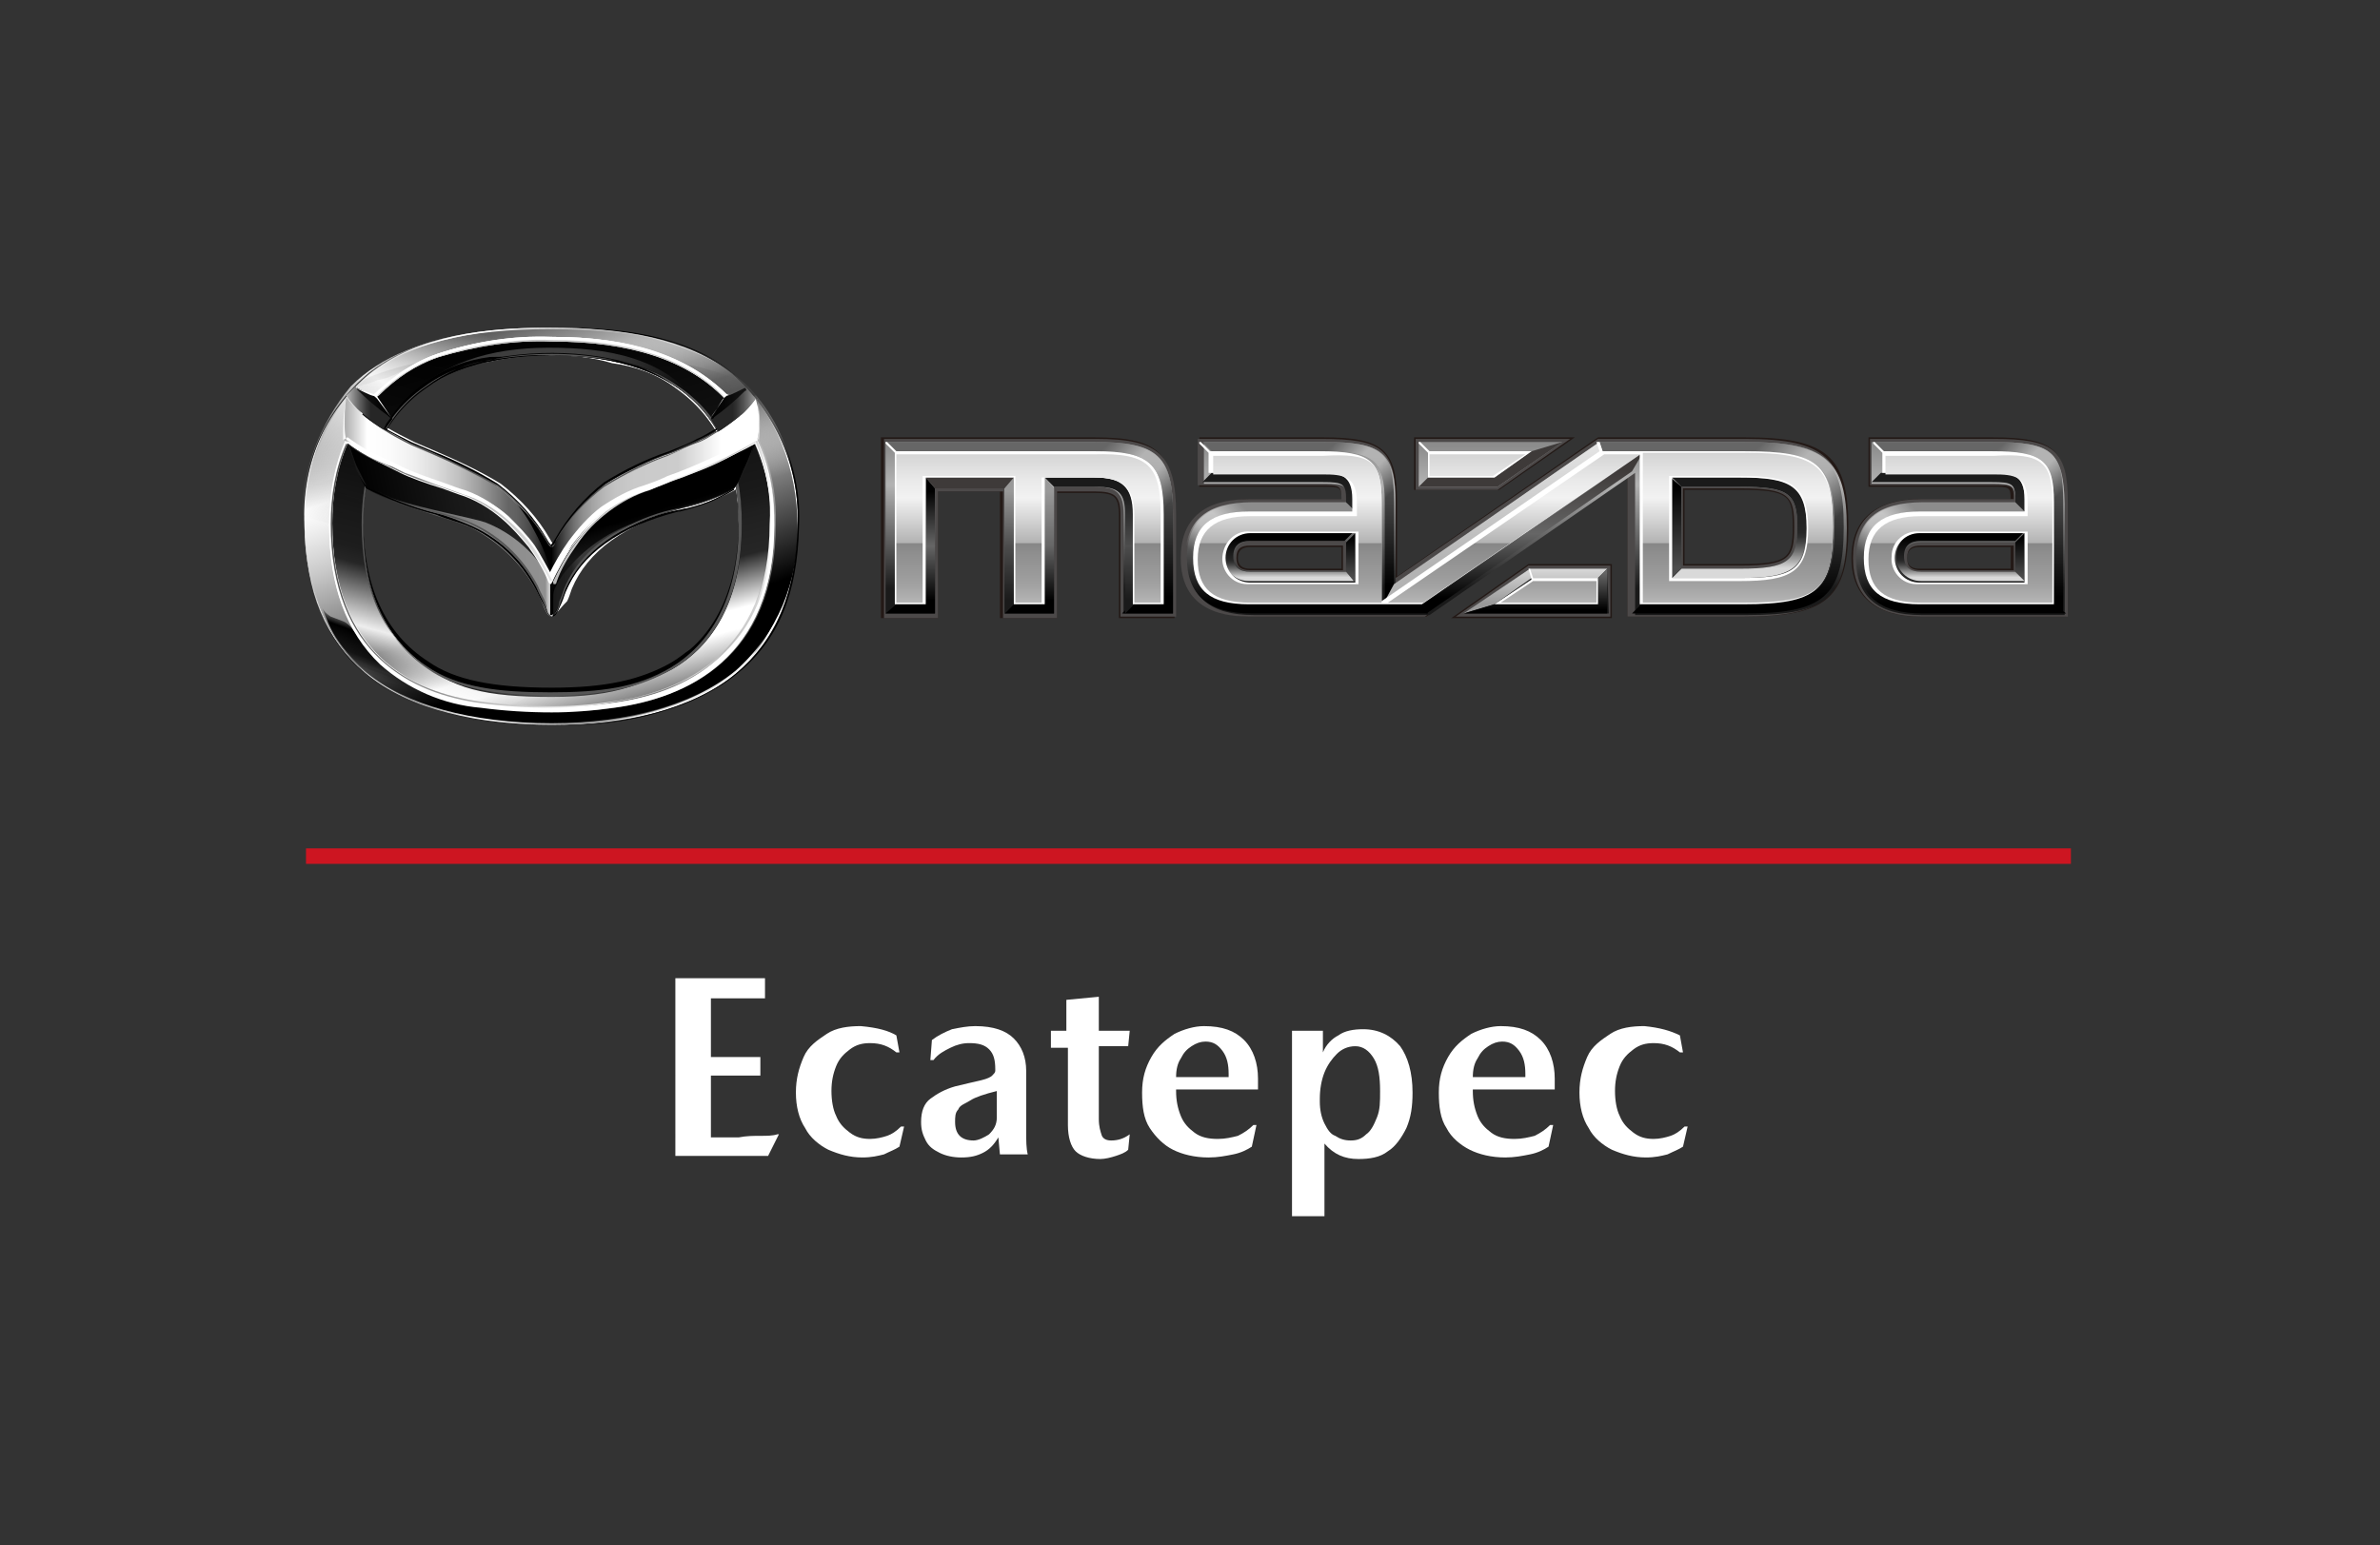 <?xml version="1.0" encoding="utf-8"?>
<!-- Generator: Adobe Illustrator 25.2.3, SVG Export Plug-In . SVG Version: 6.00 Build 0)  -->
<svg version="1.1" id="Layer_1" xmlns="http://www.w3.org/2000/svg" xmlns:xlink="http://www.w3.org/1999/xlink" x="0px" y="0px"
	 viewBox="0 0 154 100" style="enable-background:new 0 0 154 100;" xml:space="preserve">
<rect x="0" y="0" width="154" height="100" fill="#333333" stroke="none"/>
<style type="text/css">
	.st0{fill:none;stroke:#CD1521;stroke-miterlimit:10;}
	.st1{fill:#231916;}
	.st2{fill:#4C4949;}
	.st3{fill:url(#SVGID_1_);}
	.st4{fill:url(#SVGID_2_);}
	.st5{opacity:0.5;fill:url(#SVGID_3_);enable-background:new    ;}
	.st6{fill:url(#SVGID_4_);}
	.st7{fill:url(#SVGID_5_);}
	.st8{fill:url(#SVGID_6_);}
	.st9{fill:#3E3A39;}
	.st10{fill:url(#SVGID_7_);}
	.st11{fill:url(#SVGID_8_);}
	.st12{opacity:0.5;fill:url(#SVGID_9_);enable-background:new    ;}
	.st13{fill:url(#SVGID_10_);}
	.st14{opacity:0.5;fill:url(#SVGID_11_);enable-background:new    ;}
	.st15{fill:url(#SVGID_12_);}
	.st16{fill:url(#SVGID_13_);}
	.st17{fill:url(#SVGID_14_);}
	.st18{fill:url(#SVGID_15_);}
	.st19{fill:url(#SVGID_16_);}
	.st20{fill:url(#SVGID_17_);}
	.st21{fill:url(#SVGID_18_);}
	.st22{fill:url(#SVGID_19_);}
	.st23{opacity:0.5;fill:url(#SVGID_20_);enable-background:new    ;}
	.st24{fill:url(#SVGID_21_);}
	.st25{fill:url(#SVGID_22_);}
	.st26{fill:url(#SVGID_23_);}
	.st27{opacity:0.5;fill:url(#SVGID_24_);enable-background:new    ;}
	.st28{fill:url(#SVGID_25_);}
	.st29{opacity:0.5;fill:url(#SVGID_26_);enable-background:new    ;}
	.st30{fill:url(#SVGID_27_);}
	.st31{fill:url(#SVGID_28_);}
	.st32{fill:url(#SVGID_29_);}
	.st33{fill:#FFFFFF;}
	.st34{fill:url(#SVGID_30_);}
	.st35{fill-rule:evenodd;clip-rule:evenodd;fill:url(#in_sf_base_2_);}
	.st36{fill-rule:evenodd;clip-rule:evenodd;fill:url(#in_sf_base-2_2_);}
	.st37{fill-rule:evenodd;clip-rule:evenodd;fill:url(#SVGID_31_);}
	.st38{fill-rule:evenodd;clip-rule:evenodd;fill:url(#out_sf_base_2_);}
	.st39{opacity:0.74;fill-rule:evenodd;clip-rule:evenodd;fill:url(#SVGID_32_);enable-background:new    ;}
	.st40{fill-rule:evenodd;clip-rule:evenodd;fill:url(#in_up_right_2_);}
	.st41{fill-rule:evenodd;clip-rule:evenodd;fill:url(#in_up_right-2_2_);}
	.st42{fill-rule:evenodd;clip-rule:evenodd;fill:url(#SVGID_33_);}
	.st43{opacity:0.9;fill-rule:evenodd;clip-rule:evenodd;fill:url(#SVGID_34_);enable-background:new    ;}
	.st44{fill:#565656;}
	.st45{fill:url(#outline-2_2_);}
	.st46{opacity:0.2;fill-rule:evenodd;clip-rule:evenodd;fill:url(#SVGID_35_);enable-background:new    ;}
	.st47{opacity:0.2;fill-rule:evenodd;clip-rule:evenodd;fill:url(#SVGID_36_);fill-opacity:0.42;enable-background:new    ;}
	.st48{opacity:0.5;fill:#C8C8C8;enable-background:new    ;}
	.st49{fill:none;}
	.st50{fill-rule:evenodd;clip-rule:evenodd;fill:url(#SVGID_37_);}
	.st51{opacity:0.9;fill-rule:evenodd;clip-rule:evenodd;fill:url(#SVGID_38_);enable-background:new    ;}
	.st52{fill:url(#wing_low_sf_2_);}
	.st53{fill-rule:evenodd;clip-rule:evenodd;fill:url(#SVGID_39_);}
	.st54{fill-rule:evenodd;clip-rule:evenodd;fill:url(#SVGID_40_);}
	.st55{fill-rule:evenodd;clip-rule:evenodd;fill:url(#SVGID_41_);}
	.st56{fill-rule:evenodd;clip-rule:evenodd;fill:url(#SVGID_42_);}
	.st57{fill-rule:evenodd;clip-rule:evenodd;}
	.st58{fill:#C8C8C8;}
	.st59{fill:url(#SVGID_43_);fill-opacity:0.8;}
	.st60{fill:#1A1A1A;}
	.st61{fill-rule:evenodd;clip-rule:evenodd;fill:url(#SVGID_44_);}
	.st62{fill-rule:evenodd;clip-rule:evenodd;fill:#DCDCDC;}
	.st63{fill-rule:evenodd;clip-rule:evenodd;fill:url(#SVGID_45_);}
	.st64{fill-rule:evenodd;clip-rule:evenodd;fill:url(#SVGID_46_);}
	.st65{fill-rule:evenodd;clip-rule:evenodd;fill:url(#SVGID_47_);}
	.st66{fill-rule:evenodd;clip-rule:evenodd;fill:url(#SVGID_48_);}
</style>
<g>
	<line class="st0" x1="19.8" y1="55.4" x2="134" y2="55.4"/>
	<path class="st1" d="M72.4,40v-6.6c0-1.3-0.3-1.5-1.6-1.5h-2.4V40h-3.7v-8.2h-4V40h-3.7V28.3h13.8c4.2,0,5.2,1,5.2,5V40L72.4,40z"
		/>
	<path class="st1" d="M112.9,28.3h-9.5l-13,9v-4.8c0-3.4-0.9-4.2-4.8-4.2h-8v3.2h8c1.1,0,1.2,0,1.2,0.8h-5.9c-2,0-4.4,0.7-4.4,3.8
		s2.4,3.8,4.4,3.8h11.4l13-9v9h7.6c5.3,0,6.7-1.2,6.7-5.8S118.2,28.3,112.9,28.3z M86.8,36.8h-5.9c-0.7,0-0.8-0.4-0.8-0.7
		s0.1-0.7,0.8-0.7h5.9L86.8,36.8z M112.6,36.5H109v-4.8h3.6c3.2,0,3.4,0.4,3.4,2.4S115.7,36.5,112.6,36.5z"/>
	<polygon class="st1" points="91.5,31.7 91.5,28.3 101.9,28.3 97,31.7 	"/>
	<polygon class="st1" points="93.9,40 98.9,36.5 104.3,36.5 104.3,40 	"/>
	<path class="st1" d="M128.9,28.3h-8v3.2h8c1.1,0,1.2,0,1.2,0.8h-5.9c-2,0-4.4,0.7-4.4,3.8s2.4,3.8,4.4,3.8h9.5v-7.4
		C133.8,29.1,132.9,28.3,128.9,28.3z M130.1,36.8h-5.9c-0.7,0-0.8-0.4-0.8-0.7s0.1-0.7,0.8-0.7h5.9V36.8z"/>
	<path class="st2" d="M72.5,39.9v-6.5c0-1.3-0.3-1.6-1.7-1.6h-2.4v8.2h-3.5v-8.2h-4.2v8.2h-3.5V28.4h13.7c4.1,0,5.2,1,5.2,4.9v6.6
		H72.5z"/>
	<path class="st2" d="M112.9,28.4h-9.5l-13.1,9v-4.9c0-3.4-0.8-4.1-4.8-4.1h-8v3h8c1.2,0,1.3,0,1.3,0.9l0,0h-6
		c-2.9,0-4.4,1.3-4.4,3.8s1.5,3.8,4.4,3.8h11.4l13.1-9v9h7.5c5.2,0,6.6-1.2,6.6-5.7S118.2,28.4,112.9,28.4z M80.9,36.9
		c-0.6,0-0.9-0.2-0.9-0.8s0.3-0.8,0.9-0.8h6v1.6L80.9,36.9z M112.6,36.6h-3.7v-5h3.7c3.2,0,3.5,0.5,3.5,2.5S115.8,36.6,112.6,36.6z"
		/>
	<polygon class="st2" points="91.6,31.7 91.6,28.4 101.6,28.4 96.9,31.7 	"/>
	<polygon class="st2" points="94.2,39.9 98.9,36.6 104.2,36.6 104.2,39.9 	"/>
	<path class="st2" d="M124.3,39.9c-2.9,0-4.4-1.3-4.4-3.8s1.5-3.8,4.4-3.8h6l0,0c0-0.9-0.1-0.9-1.3-0.9h-8v-3h8
		c3.9,0,4.8,0.7,4.8,4.1v7.4L124.3,39.9z M124.3,35.3c-0.6,0-0.9,0.2-0.9,0.8s0.3,0.8,0.9,0.8h6v-1.6H124.3z"/>
	
		<linearGradient id="SVGID_1_" gradientUnits="userSpaceOnUse" x1="95.406" y1="62.279" x2="95.406" y2="73.429" gradientTransform="matrix(1 0 0 -1 0 102)">
		<stop  offset="0.15" style="stop-color:#1A1A1A"/>
		<stop  offset="0.45" style="stop-color:#666666"/>
		<stop  offset="0.75" style="stop-color:#B3B3B3"/>
		<stop  offset="1" style="stop-color:#888888"/>
	</linearGradient>
	<path class="st3" d="M75.9,33.3v6.4h-3.2v-6.4c0-1.4-0.4-1.8-1.9-1.8h-2.6v8.2H65v-8.2h-4.5v8.2h-3.2V28.6h13.5
		C74.9,28.6,75.9,29.5,75.9,33.3z M112.9,28.6h-9.4l-13.2,9.2v-5.2c0-3.3-0.8-4-4.6-4h-7.8v2.7h7.8c1.3,0,1.5,0.1,1.5,1.1v0.2h-6.1
		c-2.8,0-4.2,1.2-4.2,3.6s1.4,3.6,4.2,3.6h11.4l13.3-9.2v9.2h7.3c5.1,0,6.4-1.1,6.4-5.6S118.1,28.6,112.9,28.6L112.9,28.6z M87.1,37
		h-6.1c-0.7,0-1.1-0.3-1.1-1s0.4-1,1.1-1h6.1V37z M112.6,36.8h-3.8v-5.3h3.8c3.1,0,3.7,0.4,3.7,2.6S115.7,36.8,112.6,36.8z
		 M101.1,28.6h-9.3v2.9h5.1L101.1,28.6z M104,36.8H99l-4.2,2.9h9.3L104,36.8z M128.9,28.6h-7.8v2.7h7.8c1.3,0,1.5,0.1,1.5,1.1v0.2
		h-6.1c-2.8,0-4.2,1.2-4.2,3.6s1.4,3.6,4.2,3.6h9.3v-7.2C133.5,29.2,132.8,28.6,128.9,28.6z M130.4,37.1h-6.1c-0.7,0-1.1-0.3-1.1-1
		s0.4-1,1.1-1h6.1V37.1z"/>
	
		<linearGradient id="SVGID_2_" gradientUnits="userSpaceOnUse" x1="66.605" y1="62.279" x2="66.605" y2="73.429" gradientTransform="matrix(1 0 0 -1 0 102)">
		<stop  offset="0.1" style="stop-color:#000000"/>
		<stop  offset="0.9" style="stop-color:#666666"/>
	</linearGradient>
	<path class="st4" d="M70.9,28.6H57.3l0.6,0.6h12.9c3.5,0,4.4,0.8,4.4,4.1v5.8h-2l-0.6,0.6h3.3v-6.5C75.9,29.5,74.9,28.6,70.9,28.6z
		"/>
	
		<linearGradient id="SVGID_3_" gradientUnits="userSpaceOnUse" x1="71.491" y1="74.01" x2="76.341" y2="69.16" gradientTransform="matrix(1 0 0 -1 0 102)">
		<stop  offset="0.1" style="stop-color:#FFFFFF;stop-opacity:0"/>
		<stop  offset="0.2" style="stop-color:#FFFFFF;stop-opacity:0.32"/>
		<stop  offset="0.4" style="stop-color:#FFFFFF"/>
		<stop  offset="0.6" style="stop-color:#FFFFFF"/>
		<stop  offset="0.9" style="stop-color:#FFFFFF;stop-opacity:0"/>
	</linearGradient>
	<path class="st5" d="M70.9,28.6v0.6c3.5,0,4.4,0.8,4.4,4.1h0.6C75.9,29.5,74.9,28.6,70.9,28.6z"/>
	
		<linearGradient id="SVGID_4_" gradientUnits="userSpaceOnUse" x1="70.48" y1="62.279" x2="70.48" y2="71.079" gradientTransform="matrix(1 0 0 -1 0 102)">
		<stop  offset="0.1" style="stop-color:#1A1A1A"/>
		<stop  offset="0.5" style="stop-color:#4D4D4D"/>
		<stop  offset="0.9" style="stop-color:#1A1A1A"/>
	</linearGradient>
	<path class="st6" d="M70.9,30.9h-3.3l0.6,0.6h2.7c1.5,0,1.9,0.4,1.9,1.8v6.4l0.6-0.6v-5.7C73.3,31.6,72.7,30.9,70.9,30.9z"/>
	
		<linearGradient id="SVGID_5_" gradientUnits="userSpaceOnUse" x1="66.615" y1="62.279" x2="66.615" y2="71.079" gradientTransform="matrix(1 0 0 -1 0 102)">
		<stop  offset="0.1" style="stop-color:#000000"/>
		<stop  offset="0.5" style="stop-color:#666666"/>
		<stop  offset="0.9" style="stop-color:#999999"/>
	</linearGradient>
	<polygon class="st7" points="67.6,30.9 67.6,39.1 65.6,39.1 65,39.7 68.2,39.7 68.2,31.6 	"/>
	
		<linearGradient id="SVGID_6_" gradientUnits="userSpaceOnUse" x1="65.32" y1="62.279" x2="65.32" y2="71.079" gradientTransform="matrix(1 0 0 -1 0 102)">
		<stop  offset="0.1" style="stop-color:#1A1A1A"/>
		<stop  offset="0.5" style="stop-color:#4D4D4D"/>
		<stop  offset="0.9" style="stop-color:#999999"/>
	</linearGradient>
	<polygon class="st8" points="65,31.6 65,39.7 65.6,39.1 65.6,30.9 	"/>
	<polygon class="st9" points="59.9,30.9 60.5,31.6 65,31.6 65.6,30.9 	"/>
	
		<linearGradient id="SVGID_7_" gradientUnits="userSpaceOnUse" x1="58.935" y1="62.279" x2="58.935" y2="71.079" gradientTransform="matrix(1 0 0 -1 0 102)">
		<stop  offset="0.1" style="stop-color:#000000"/>
		<stop  offset="0.5" style="stop-color:#666666"/>
		<stop  offset="0.9" style="stop-color:#000000"/>
	</linearGradient>
	<polygon class="st10" points="59.9,30.9 59.9,39.1 58,39.1 57.3,39.7 60.5,39.7 60.5,31.6 	"/>
	
		<linearGradient id="SVGID_8_" gradientUnits="userSpaceOnUse" x1="84.02" y1="63.059" x2="84.02" y2="73.439" gradientTransform="matrix(1 0 0 -1 0 102)">
		<stop  offset="0.1" style="stop-color:#000000"/>
		<stop  offset="0.9" style="stop-color:#666666"/>
	</linearGradient>
	<path class="st11" d="M85.6,28.6h-7.8l0.6,0.6h7.2c3.3,0,4,0.6,4,3.3V39l0.6-1.2v-5.3C90.2,29.2,89.4,28.6,85.6,28.6z"/>
	
		<linearGradient id="SVGID_9_" gradientUnits="userSpaceOnUse" x1="86.188" y1="74.007" x2="90.468" y2="69.737" gradientTransform="matrix(1 0 0 -1 0 102)">
		<stop  offset="0.1" style="stop-color:#FFFFFF;stop-opacity:0"/>
		<stop  offset="0.2" style="stop-color:#FFFFFF;stop-opacity:0.32"/>
		<stop  offset="0.4" style="stop-color:#FFFFFF"/>
		<stop  offset="0.6" style="stop-color:#FFFFFF"/>
		<stop  offset="0.9" style="stop-color:#FFFFFF;stop-opacity:0"/>
	</linearGradient>
	<path class="st12" d="M85.6,28.6v0.6c3.3,0,4,0.6,4,3.3h0.6C90.2,29.2,89.4,28.6,85.6,28.6z"/>
	
		<linearGradient id="SVGID_10_" gradientUnits="userSpaceOnUse" x1="84.535" y1="62.279" x2="84.535" y2="69.469" gradientTransform="matrix(1 0 0 -1 0 102)">
		<stop  offset="0.1" style="stop-color:#000000"/>
		<stop  offset="0.9" style="stop-color:#8C8C8C"/>
	</linearGradient>
	<path class="st13" d="M92.1,39.1H80.9c-2.4,0-3.6-0.9-3.6-3s1.1-3,3.6-3h6.8l-0.6-0.6h-6.1c-2.8,0-4.2,1.2-4.2,3.6s1.4,3.6,4.2,3.6
		h11.4L92.1,39.1z"/>
	
		<linearGradient id="SVGID_11_" gradientUnits="userSpaceOnUse" x1="76.639" y1="65.99" x2="80.539" y2="69.89" gradientTransform="matrix(1 0 0 -1 0 102)">
		<stop  offset="0.1" style="stop-color:#FFFFFF;stop-opacity:0"/>
		<stop  offset="0.2" style="stop-color:#FFFFFF;stop-opacity:0.32"/>
		<stop  offset="0.4" style="stop-color:#FFFFFF"/>
		<stop  offset="0.6" style="stop-color:#FFFFFF"/>
		<stop  offset="0.9" style="stop-color:#FFFFFF;stop-opacity:0"/>
	</linearGradient>
	<path class="st14" d="M80.9,32.5c-2.8,0-4.2,1.2-4.2,3.6h0.6c0-2,1.1-3,3.6-3L80.9,32.5z"/>
	
		<linearGradient id="SVGID_12_" gradientUnits="userSpaceOnUse" x1="82.755" y1="68.839" x2="82.755" y2="71.379" gradientTransform="matrix(1 0 0 -1 0 102)">
		<stop  offset="0.1" style="stop-color:#262626"/>
		<stop  offset="0.9" style="stop-color:#1A1A1A"/>
	</linearGradient>
	<path class="st15" d="M85.6,30.6h-7.2l-0.6,0.6h7.8c1.3,0,1.5,0.1,1.5,1.1v0.2l0.6,0.6v-0.8C87.7,30.7,86.9,30.6,85.6,30.6z"/>
	
		<linearGradient id="SVGID_13_" gradientUnits="userSpaceOnUse" x1="87.39" y1="64.329" x2="87.39" y2="67.509" gradientTransform="matrix(1 0 0 -1 0 102)">
		<stop  offset="0.1" style="stop-color:#4D4D4D"/>
		<stop  offset="0.9" style="stop-color:#000000"/>
	</linearGradient>
	<polygon class="st16" points="87.1,35.1 87.1,37 87.7,37.7 87.7,34.5 	"/>
	
		<linearGradient id="SVGID_14_" gradientUnits="userSpaceOnUse" x1="83.53" y1="64.329" x2="83.53" y2="67.509" gradientTransform="matrix(1 0 0 -1 0 102)">
		<stop  offset="0.1" style="stop-color:#D9D9D9"/>
		<stop  offset="0.18" style="stop-color:#A6A6A6"/>
		<stop  offset="0.27" style="stop-color:#6F6F6F"/>
		<stop  offset="0.35" style="stop-color:#474747"/>
		<stop  offset="0.41" style="stop-color:#2F2F2F"/>
		<stop  offset="0.45" style="stop-color:#262626"/>
		<stop  offset="0.9" style="stop-color:#000000"/>
	</linearGradient>
	<path class="st17" d="M80.9,37c-0.7,0-1.1-0.3-1.1-1s0.4-1,1.1-1h6.1l0.6-0.6h-6.8c-0.9,0-1.6,0.7-1.6,1.6s0.7,1.6,1.6,1.6h6.8
		L87.1,37L80.9,37z"/>
	<polygon class="st9" points="99.1,29.2 96.7,30.9 92.4,30.9 91.8,31.5 96.9,31.5 101.1,28.6 	"/>
	
		<linearGradient id="SVGID_15_" gradientUnits="userSpaceOnUse" x1="99.38" y1="62.279" x2="99.38" y2="65.209" gradientTransform="matrix(1 0 0 -1 0 102)">
		<stop  offset="0.23" style="stop-color:#999999"/>
		<stop  offset="0.77" style="stop-color:#C5C5C5"/>
		<stop  offset="1" style="stop-color:#D9D9D9"/>
	</linearGradient>
	<polygon class="st18" points="99,36.8 94.7,39.7 96.7,39.1 99.1,37.4 103.4,37.4 104,36.8 	"/>
	
		<linearGradient id="SVGID_16_" gradientUnits="userSpaceOnUse" x1="99.38" y1="62.279" x2="99.38" y2="65.209" gradientTransform="matrix(1 0 0 -1 0 102)">
		<stop  offset="0.1" style="stop-color:#000000"/>
		<stop  offset="0.9" style="stop-color:#666666"/>
	</linearGradient>
	<polygon class="st19" points="103.4,37.4 103.4,39.1 96.7,39.1 94.7,39.7 104,39.7 104,36.8 	"/>
	
		<linearGradient id="SVGID_17_" gradientUnits="userSpaceOnUse" x1="96.645" y1="63.059" x2="96.645" y2="73.429" gradientTransform="matrix(1 0 0 -1 0 102)">
		<stop  offset="0.23" style="stop-color:#B3B3B3"/>
		<stop  offset="0.9" style="stop-color:#DFDFDF"/>
		<stop  offset="1" style="stop-color:#E6E6E6"/>
	</linearGradient>
	<polygon class="st20" points="103.5,28.6 90.2,37.8 89.6,38.9 103.7,29.2 	"/>
	
		<linearGradient id="SVGID_18_" gradientUnits="userSpaceOnUse" x1="99.195" y1="62.279" x2="99.195" y2="72.659" gradientTransform="matrix(1 0 0 -1 0 102)">
		<stop  offset="0.1" style="stop-color:#000000"/>
		<stop  offset="0.5" style="stop-color:#666666"/>
		<stop  offset="0.9" style="stop-color:#3E3A39"/>
	</linearGradient>
	<polygon class="st21" points="92.1,39.1 92.3,39.7 105.6,30.5 106.3,29.3 	"/>
	
		<linearGradient id="SVGID_19_" gradientUnits="userSpaceOnUse" x1="111.46" y1="62.279" x2="111.46" y2="73.439" gradientTransform="matrix(1 0 0 -1 0 102)">
		<stop  offset="0.1" style="stop-color:#000000"/>
		<stop  offset="0.9" style="stop-color:#666666"/>
	</linearGradient>
	<path class="st22" d="M112.9,28.6h-9.4l0.2,0.6h9.2c4.8,0,5.8,0.9,5.8,4.9s-1,5-5.8,5h-6.7l-0.6,0.6h7.3c5.1,0,6.4-1.1,6.4-5.6
		S118.1,28.6,112.9,28.6z"/>
	
		<linearGradient id="SVGID_20_" gradientUnits="userSpaceOnUse" x1="113.787" y1="74.266" x2="119.797" y2="68.256" gradientTransform="matrix(1 0 0 -1 0 102)">
		<stop  offset="0.1" style="stop-color:#FFFFFF;stop-opacity:0"/>
		<stop  offset="0.2" style="stop-color:#FFFFFF;stop-opacity:0.32"/>
		<stop  offset="0.4" style="stop-color:#FFFFFF"/>
		<stop  offset="0.6" style="stop-color:#FFFFFF"/>
		<stop  offset="0.9" style="stop-color:#FFFFFF;stop-opacity:0"/>
	</linearGradient>
	<path class="st23" d="M112.9,28.6v0.6c4.8,0,5.8,0.9,5.8,4.9h0.6C119.4,29.7,118.1,28.6,112.9,28.6z"/>
	
		<linearGradient id="SVGID_21_" gradientUnits="userSpaceOnUse" x1="112.51" y1="64.579" x2="112.51" y2="71.129" gradientTransform="matrix(1 0 0 -1 0 102)">
		<stop  offset="0.1" style="stop-color:#D9D9D9"/>
		<stop  offset="0.18" style="stop-color:#A6A6A6"/>
		<stop  offset="0.27" style="stop-color:#6F6F6F"/>
		<stop  offset="0.35" style="stop-color:#474747"/>
		<stop  offset="0.41" style="stop-color:#2F2F2F"/>
		<stop  offset="0.45" style="stop-color:#262626"/>
		<stop  offset="0.9" style="stop-color:#1A1A1A"/>
	</linearGradient>
	<path class="st24" d="M112.6,30.9h-4.4l0.6,0.6h3.8c3.1,0,3.7,0.4,3.7,2.6s-0.6,2.7-3.7,2.7h-3.8l-0.6,0.6h4.4
		c3.2,0,4.3-0.5,4.3-3.3S115.8,30.9,112.6,30.9z"/>
	
		<linearGradient id="SVGID_22_" gradientUnits="userSpaceOnUse" x1="108.45" y1="64.579" x2="108.45" y2="71.129" gradientTransform="matrix(1 0 0 -1 0 102)">
		<stop  offset="0.1" style="stop-color:#4D4D4D"/>
		<stop  offset="0.9" style="stop-color:#000000"/>
	</linearGradient>
	<polygon class="st25" points="108.1,30.9 108.1,37.4 108.8,36.8 108.8,31.5 	"/>
	
		<linearGradient id="SVGID_23_" gradientUnits="userSpaceOnUse" x1="127.29" y1="62.279" x2="127.29" y2="73.429" gradientTransform="matrix(1 0 0 -1 0 102)">
		<stop  offset="0.1" style="stop-color:#000000"/>
		<stop  offset="0.9" style="stop-color:#666666"/>
	</linearGradient>
	<path class="st26" d="M128.9,28.6h-7.8l0.6,0.6h7.2c3.3,0,4,0.6,4,3.3v6.6l0.6,0.6v-7.2C133.5,29.2,132.8,28.6,128.9,28.6z"/>
	
		<linearGradient id="SVGID_24_" gradientUnits="userSpaceOnUse" x1="129.494" y1="73.993" x2="133.764" y2="69.723" gradientTransform="matrix(1 0 0 -1 0 102)">
		<stop  offset="0.1" style="stop-color:#FFFFFF;stop-opacity:0"/>
		<stop  offset="0.2" style="stop-color:#FFFFFF;stop-opacity:0.32"/>
		<stop  offset="0.4" style="stop-color:#FFFFFF"/>
		<stop  offset="0.6" style="stop-color:#FFFFFF"/>
		<stop  offset="0.9" style="stop-color:#FFFFFF;stop-opacity:0"/>
	</linearGradient>
	<path class="st27" d="M128.9,28.6v0.6c3.3,0,4,0.6,4,3.3h0.6C133.5,29.2,132.8,28.6,128.9,28.6z"/>
	
		<linearGradient id="SVGID_25_" gradientUnits="userSpaceOnUse" x1="126.785" y1="62.279" x2="126.785" y2="69.469" gradientTransform="matrix(1 0 0 -1 0 102)">
		<stop  offset="0.1" style="stop-color:#000000"/>
		<stop  offset="0.9" style="stop-color:#8C8C8C"/>
	</linearGradient>
	<path class="st28" d="M132.9,39.1h-8.6c-2.4,0-3.6-0.9-3.6-3s1.1-3,3.6-3h6.8l-0.6-0.6h-6.1c-2.8,0-4.2,1.2-4.2,3.6
		s1.4,3.6,4.2,3.6h9.3L132.9,39.1z"/>
	
		<linearGradient id="SVGID_26_" gradientUnits="userSpaceOnUse" x1="119.963" y1="65.986" x2="123.852" y2="69.886" gradientTransform="matrix(1 0 0 -1 0 102)">
		<stop  offset="0.1" style="stop-color:#FFFFFF;stop-opacity:0"/>
		<stop  offset="0.2" style="stop-color:#FFFFFF;stop-opacity:0.32"/>
		<stop  offset="0.4" style="stop-color:#FFFFFF"/>
		<stop  offset="0.6" style="stop-color:#FFFFFF"/>
		<stop  offset="0.9" style="stop-color:#FFFFFF;stop-opacity:0"/>
	</linearGradient>
	<path class="st29" d="M124.3,32.5c-2.8,0-4.2,1.2-4.2,3.6h0.6c0-2,1.1-3,3.6-3L124.3,32.5z"/>
	
		<linearGradient id="SVGID_27_" gradientUnits="userSpaceOnUse" x1="126.026" y1="68.839" x2="126.026" y2="71.379" gradientTransform="matrix(1 0 0 -1 0 102)">
		<stop  offset="0.1" style="stop-color:#262626"/>
		<stop  offset="0.9" style="stop-color:#1A1A1A"/>
	</linearGradient>
	<path class="st30" d="M128.9,30.6h-7.2l-0.6,0.6h7.8c1.3,0,1.5,0.1,1.5,1.1v0.2l0.6,0.6v-0.8C131,30.7,130.2,30.6,128.9,30.6z"/>
	
		<linearGradient id="SVGID_28_" gradientUnits="userSpaceOnUse" x1="130.705" y1="64.329" x2="130.705" y2="67.509" gradientTransform="matrix(1 0 0 -1 0 102)">
		<stop  offset="0.1" style="stop-color:#4D4D4D"/>
		<stop  offset="0.9" style="stop-color:#000000"/>
	</linearGradient>
	<polygon class="st31" points="130.4,35.1 130.4,37 131,37.7 131,34.5 	"/>
	
		<linearGradient id="SVGID_29_" gradientUnits="userSpaceOnUse" x1="126.84" y1="64.329" x2="126.84" y2="67.509" gradientTransform="matrix(1 0 0 -1 0 102)">
		<stop  offset="0.1" style="stop-color:#D9D9D9"/>
		<stop  offset="0.18" style="stop-color:#A6A6A6"/>
		<stop  offset="0.27" style="stop-color:#6F6F6F"/>
		<stop  offset="0.35" style="stop-color:#474747"/>
		<stop  offset="0.41" style="stop-color:#2F2F2F"/>
		<stop  offset="0.45" style="stop-color:#262626"/>
		<stop  offset="0.9" style="stop-color:#000000"/>
	</linearGradient>
	<path class="st32" d="M124.3,37c-0.7,0-1.1-0.3-1.1-1s0.4-1,1.1-1h6.1l0.6-0.6h-6.7c-0.9,0-1.6,0.7-1.6,1.6s0.7,1.6,1.6,1.6h6.7
		l-0.6-0.6L124.3,37z"/>
	<path class="st33" d="M70.9,29.2H58l-0.6-0.6h-0.1v0.1l0.6,0.6v9.8h2v-8.2h5.7v8.2h2v-8.2h3.2c1.8,0,2.5,0.6,2.5,2.4v5.8h2v-5.8
		C75.3,30,74.4,29.2,70.9,29.2z"/>
	<path class="st33" d="M112.9,29.2h-9.2l-0.2-0.6h-0.1h-0.1l0.2,0.6l-14.1,9.7v-6.4c0-2.7-0.7-3.3-4-3.3h-7.1l-0.6-0.6h-0.1v0.1
		l0.6,0.6v1.3h7.2c1.3,0,2.1,0.1,2.1,1.7v0.8h-6.7c-2.4,0-3.6,0.9-3.6,3s1.1,3,3.6,3h11.2l14.1-9.7v9.7h6.7c4.8,0,5.8-0.9,5.8-5
		S117.7,29.2,112.9,29.2z M87.7,37.7h-6.8c-0.9,0-1.6-0.7-1.6-1.6s0.7-1.6,1.6-1.6h6.8V37.7z M112.6,37.4h-4.4v-6.5h4.4
		c3.2,0,4.3,0.5,4.3,3.3C116.9,37,115.8,37.4,112.6,37.4z"/>
	<polygon class="st33" points="91.9,28.6 91.8,28.6 91.8,28.7 92.4,29.3 92.4,30.9 96.7,30.9 99.1,29.2 92.5,29.2 	"/>
	<polygon class="st33" points="99,36.8 99,36.8 98.9,36.8 99.1,37.5 96.7,39.1 103.4,39.1 103.4,37.4 99.2,37.4 	"/>
	<path class="st33" d="M128.9,29.2h-7l-0.6-0.6h-0.1v0.1l0.6,0.6v1.3h7.1c1.3,0,2.1,0.1,2.1,1.7v0.8h-6.8c-2.4,0-3.6,0.9-3.6,3
		s1.1,3,3.6,3h8.7v-6.6C132.9,29.8,132.2,29.2,128.9,29.2z M131,37.7h-6.8c-0.9,0-1.6-0.7-1.6-1.6s0.7-1.6,1.6-1.6h6.8V37.7z"/>
	
		<linearGradient id="SVGID_30_" gradientUnits="userSpaceOnUse" x1="95.425" y1="63.039" x2="95.425" y2="72.679" gradientTransform="matrix(1 0 0 -1 0 102)">
		<stop  offset="0" style="stop-color:#B5B5B5"/>
		<stop  offset="0.11" style="stop-color:#A2A2A2"/>
		<stop  offset="0.2" style="stop-color:#999999"/>
		<stop  offset="0.31" style="stop-color:#909090"/>
		<stop  offset="0.39" style="stop-color:#878787"/>
		<stop  offset="0.4" style="stop-color:#B3B3B3"/>
		<stop  offset="0.53" style="stop-color:#CFCFCF"/>
		<stop  offset="0.7" style="stop-color:#F2F2F2"/>
		<stop  offset="0.82" style="stop-color:#E9E9E9"/>
		<stop  offset="1" style="stop-color:#D4D4D4"/>
	</linearGradient>
	<path class="st34" d="M75.1,33.3V39h-1.7v-5.6c0-1.9-0.7-2.5-2.6-2.5h-3.4V39h-1.7v-8.2h-6V39h-1.7v-9.6h12.8
		C74.3,29.3,75.1,30.1,75.1,33.3z M89.4,32.5V39h-8.5c-2.4,0-3.4-0.9-3.4-2.8s1.1-2.8,3.4-2.8h6.9v-0.9c0-1.7-0.9-1.8-2.2-1.8h-7.1
		v-1.2h7.1C88.8,29.3,89.4,29.9,89.4,32.5z M87.8,34.4h-6.9C80,34.3,79.2,35,79.1,36c-0.1,0.9,0.6,1.8,1.6,1.8c0.1,0,0.2,0,0.3,0
		h6.9V34.4z M96.6,30.8l2.1-1.4h-6.2v1.4H96.6z M92.1,39l14-9.6h-2.3l-14,9.6H92.1z M103.3,39v-1.4h-4.1L97.1,39L103.3,39z
		 M118.6,34.2c0,4-1,4.8-5.7,4.8h-6.6v-9.7h6.6C117.7,29.3,118.6,30.2,118.6,34.2L118.6,34.2z M117,34.2c0-2.9-1.2-3.4-4.4-3.4H108
		v6.8h4.6C115.9,37.6,117,37,117,34.2L117,34.2z M132.8,32.5V39h-8.5c-2.4,0-3.4-0.9-3.4-2.8s1.1-2.8,3.4-2.8h6.9v-0.9
		c0-1.7-0.9-1.8-2.2-1.8h-7v-1.2h7C132.1,29.3,132.8,29.9,132.8,32.5L132.8,32.5z M131.1,34.4h-6.9c-0.9-0.1-1.8,0.6-1.8,1.6
		c-0.1,0.9,0.6,1.8,1.6,1.8c0.1,0,0.2,0,0.3,0h6.9V34.4z"/>
	<path class="st33" d="M35.7,46.9c-5.2,0-9.5-1.2-12.1-3.4s-3.8-5.2-3.9-9.5c-0.2-3.8,1.3-7.5,4.2-9.9c2.6-2,6.3-2.9,11.7-2.9
		c5.5,0,9.3,0.9,11.8,3c2.8,2.5,4.4,6.1,4.2,9.9c-0.1,4.3-1.4,7.3-4,9.5S40.8,46.9,35.7,46.9z M35.7,23c-1.3,0-2.7,0.1-4,0.4
		c-1.5,0.2-2.9,0.8-4.1,1.6c-3.4,2.3-4.1,6.1-4.1,8.9c0,4.2,1.4,7.3,4.2,9.2c1.7,1.2,4.2,1.7,8,1.7c3.5,0,5.7-0.5,7.7-1.6
		s4.4-3.7,4.4-9.2c0-4.1-1.4-7-4.1-8.9c-1.2-0.9-2.6-1.4-4.1-1.6C38.3,23.1,37,23,35.7,23L35.7,23z"/>
	<path class="st33" d="M35.7,39.8c-0.2,0-0.3-0.2-0.5-0.7c-0.1-0.2-0.3-0.6-0.5-1c-1-1.9-2.6-3.4-4.5-4.2c-0.5-0.2-1.3-0.5-2-0.7
		l0,0c-1.6-0.4-3.1-1-4.5-1.7v-0.8v-2.1l1.4-0.9c0.5,0.3,1.1,0.6,1.7,0.9l1.4,0.6l0,0c1.4,0.6,2.9,1.3,4.2,2.1
		c1.3,1,2.4,2.2,3.2,3.6c0.1,0.2,0.2,0.3,0.2,0.3s0.1-0.1,0.3-0.3c0.8-1.4,1.9-2.7,3.2-3.6c1.3-0.8,2.7-1.5,4.2-2l0,0
		c0.7-0.3,1.3-0.5,1.8-0.8c0.5-0.2,0.9-0.5,1.3-0.7l1.3,0.8v2.1v0.8c-1.1,0.7-2.3,1.1-3.5,1.4h-0.1c-3.9,1-6.3,2.8-7.3,5.2
		c-0.1,0.3-0.2,0.6-0.3,0.8l0,0C36.1,39.5,36,39.8,35.7,39.8z"/>
	
		<linearGradient id="in_sf_base_2_" gradientUnits="userSpaceOnUse" x1="32.504" y1="80.188" x2="38.959" y2="56.12" gradientTransform="matrix(1 0 0 -1 0 102)">
		<stop  offset="0.21" style="stop-color:#000000"/>
		<stop  offset="0.36" style="stop-color:#0B0B0B"/>
		<stop  offset="0.59" style="stop-color:#262626"/>
		<stop  offset="0.85" style="stop-color:#B2B2B2"/>
		<stop  offset="1" style="stop-color:#FFFFFF"/>
	</linearGradient>
	<path id="in_sf_base_1_" class="st35" d="M32,44.6c-3.4-0.5-8.5-2.2-8.5-10.8c0-4.9,2.2-10.8,12.2-10.8c9,0,12.1,4.9,12.1,10.7
		c0,8.1-4.6,10.2-8.5,10.8C36.9,44.8,34.5,44.9,32,44.6z M50,33.8c0-6.5-3.1-11.9-14.3-11.9c-11.8,0-14.3,6.5-14.3,12
		c0,9,6,11.2,10.4,11.8c2.5,0.3,5,0.3,7.5,0C43.7,45,50,42.9,50,33.8z"/>
	
		<linearGradient id="in_sf_base-2_2_" gradientUnits="userSpaceOnUse" x1="32.504" y1="80.188" x2="38.959" y2="56.12" gradientTransform="matrix(1 0 0 -1 0 102)">
		<stop  offset="0" style="stop-color:#000000"/>
		<stop  offset="0.56" style="stop-color:#1A1A1A"/>
		<stop  offset="0.61" style="stop-color:#202020"/>
		<stop  offset="0.71" style="stop-color:#262626"/>
		<stop  offset="0.84" style="stop-color:#FFFFFF"/>
		<stop  offset="0.89" style="stop-color:#FFFFFF"/>
		<stop  offset="1" style="stop-color:#808080"/>
	</linearGradient>
	<path id="in_sf_base-2_1_" class="st36" d="M32,44.6c-3.4-0.5-8.5-2.2-8.5-10.8c0-4.9,2.2-10.8,12.2-10.8c9,0,12.1,4.9,12.1,10.7
		c0,8.1-4.6,10.2-8.5,10.8C36.9,44.8,34.5,44.9,32,44.6z M50,33.8c0-6.5-3.1-11.9-14.3-11.9c-11.8,0-14.3,6.5-14.3,12
		c0,9,6,11.2,10.4,11.8c2.5,0.3,5,0.3,7.5,0C43.7,45,50,42.9,50,33.8z"/>
	
		<linearGradient id="SVGID_31_" gradientUnits="userSpaceOnUse" x1="-1436.065" y1="80.865" x2="-1429.805" y2="57.485" gradientTransform="matrix(-1 0 0 -1 -1403.67 102)">
		<stop  offset="0" style="stop-color:#000000;stop-opacity:0"/>
		<stop  offset="0.61" style="stop-color:#1A1A1A"/>
		<stop  offset="0.67" style="stop-color:#1D1D1D"/>
		<stop  offset="0.71" style="stop-color:#262626"/>
		<stop  offset="0.87" style="stop-color:#EEEEEE"/>
		<stop  offset="1" style="stop-color:#DCDCDC;stop-opacity:0"/>
	</linearGradient>
	<path class="st37" d="M35.7,22v0.8c-9.1,0-12.3,4.9-12.3,11c0,5.6,2.4,8.5,5.1,9.8c3.1,1.4,6.6,1.2,5,1.8c-0.7,0.3-1.5,0.4-2.2,0.2
		c-4.4-0.5-9.9-2.7-9.9-11.8C21.5,27.4,24.5,22,35.7,22z"/>
	
		<linearGradient id="out_sf_base_2_" gradientUnits="userSpaceOnUse" x1="40.288" y1="55.147" x2="30.901" y2="80.934" gradientTransform="matrix(1 0 0 -1 0 102)">
		<stop  offset="4.000000e-02" style="stop-color:#000000"/>
		<stop  offset="0.19" style="stop-color:#000000"/>
		<stop  offset="0.29" style="stop-color:#343434"/>
		<stop  offset="0.45" style="stop-color:#8A8A8A"/>
		<stop  offset="0.58" style="stop-color:#C9C9C9"/>
		<stop  offset="0.68" style="stop-color:#F0F0F0"/>
		<stop  offset="0.73" style="stop-color:#FFFFFF"/>
		<stop  offset="1" style="stop-color:#4D4D4D"/>
	</linearGradient>
	<path id="out_sf_base_1_" class="st38" d="M51.6,34c0.1,3.6-1.3,7-4,9.4c-2.9,2.4-7.5,3.5-12,3.5c-4.9,0-9-0.9-12.2-3.6
		c-2.5-2.1-3.7-5.9-3.7-9.3c0-3.7,1.2-7.5,4.2-9.9c2.8-2.1,7.8-2.9,11.7-2.9c4.5,0,8.9,0.7,11.8,3.1S51.6,30.5,51.6,34z M49.9,33.9
		c0-6.1-3.5-11.9-14.3-11.9c-11.8,0-14.3,6.5-14.3,12c0,9.2,6.3,11.3,10.7,11.8c2.4,0.3,4.9,0.3,7.4,0C42,45.4,50,43.7,49.9,33.9
		L49.9,33.9z"/>
	
		<linearGradient id="SVGID_32_" gradientUnits="userSpaceOnUse" x1="24.346" y1="69.206" x2="27.846" y2="81.386" gradientTransform="matrix(1 0 0 -1 0 102)">
		<stop  offset="0" style="stop-color:#FFFFFF;stop-opacity:0"/>
		<stop  offset="0.11" style="stop-color:#FFFFFF;stop-opacity:0.25"/>
		<stop  offset="0.28" style="stop-color:#FFFFFF;stop-opacity:0.65"/>
		<stop  offset="0.4" style="stop-color:#FFFFFF;stop-opacity:0.9"/>
		<stop  offset="0.46" style="stop-color:#FFFFFF"/>
		<stop  offset="0.81" style="stop-color:#BCBCBC;stop-opacity:0.34"/>
		<stop  offset="1" style="stop-color:#9A9A9A;stop-opacity:0"/>
	</linearGradient>
	<path class="st39" d="M21.7,30.9c0.5-1.6,1.2-4.2,3.2-6c2.3-2,6.3-2.8,7.4-2.9c-0.4-0.2-0.9-0.4-1.4-0.5C27.7,22,24.9,22.9,23,25
		c-1.6,1.8-2.7,4.1-3.1,6.5C20.5,31.3,20.8,31.2,21.7,30.9z"/>
	
		<linearGradient id="in_up_right_2_" gradientUnits="userSpaceOnUse" x1="26.11" y1="77.679" x2="45.25" y2="77.679" gradientTransform="matrix(1 0 0 -1 0 102)">
		<stop  offset="0" style="stop-color:#000000"/>
		<stop  offset="3.000000e-02" style="stop-color:#101010;stop-opacity:0.94"/>
		<stop  offset="0.13" style="stop-color:#3F3F3F;stop-opacity:0.74"/>
		<stop  offset="0.24" style="stop-color:#616161;stop-opacity:0.6"/>
		<stop  offset="0.36" style="stop-color:#767676;stop-opacity:0.52"/>
		<stop  offset="0.5" style="stop-color:#7C7C7C;stop-opacity:0.5"/>
		<stop  offset="1" style="stop-color:#000000"/>
	</linearGradient>
	<path id="in_up_right_1_" class="st40" d="M35.5,22.5c3.8,0,7.4,0.6,9.7,3.6c-3.5-4.3-15.3-4.4-19.1,0
		C28.4,23.5,31.7,22.5,35.5,22.5z"/>
	
		<linearGradient id="in_up_right-2_2_" gradientUnits="userSpaceOnUse" x1="-1681.82" y1="1097.657" x2="-1663.8" y2="1097.657" gradientTransform="matrix(-1 0 0 1 -1637 -1054)">
		<stop  offset="0" style="stop-color:#000000"/>
		<stop  offset="0.24" style="stop-color:#262626"/>
		<stop  offset="0.5" style="stop-color:#565656"/>
		<stop  offset="1" style="stop-color:#000000"/>
	</linearGradient>
	<path id="in_up_right-2_1_" class="st41" d="M35.7,45.1c-4.2,0-6.6-0.5-8.7-2.5c-0.3-0.2-0.2-0.2,0,0c0.7,0.5,1.4,0.9,2.1,1.2
		c2.1,0.7,4.3,1,6.5,0.9c2,0,3.9-0.2,5.8-0.8c1.1-0.4,2.1-1,3-1.7c0.3-0.2,0.3-0.2,0.1,0C42.3,44.3,39.7,45.1,35.7,45.1z"/>
	
		<linearGradient id="SVGID_33_" gradientUnits="userSpaceOnUse" x1="-1488.867" y1="62.124" x2="-1489.796" y2="59.584" gradientTransform="matrix(-1 0 0 -1 -1441 102)">
		<stop  offset="0.24" style="stop-color:#000000;stop-opacity:0"/>
		<stop  offset="0.44" style="stop-color:#000000"/>
		<stop  offset="0.69" style="stop-color:#000000;stop-opacity:0.74"/>
		<stop  offset="1" style="stop-color:#000000;stop-opacity:0"/>
	</linearGradient>
	<path class="st42" d="M50.4,39.6c0.1-0.2,0.2-0.5,0.3-0.7c0-0.1,0,0.1-0.1,0.2C50.5,39.3,50.4,39.4,50.4,39.6
		c-0.2,0.2-0.4,0.3-0.6,0.4c-0.2,0.2-0.5,0.3-1,0.5c-0.1,0.1-0.2,0.1-0.4,0.5s-0.4,0.5-0.5,0.6c-0.3,0.4-1.2,1-1.6,1.5
		s-0.3,0.4,0.3,0.2s1.3-0.5,1.7-0.7c0.2-0.1,0.4-0.2,0.6-0.4C49.5,41.4,50,40.5,50.4,39.6z"/>
	
		<linearGradient id="SVGID_34_" gradientUnits="userSpaceOnUse" x1="40.344" y1="81.656" x2="32.547" y2="67.601" gradientTransform="matrix(1 0 0 -1 -11.17 102)">
		<stop  offset="0" style="stop-color:#FFFFFF;stop-opacity:0"/>
		<stop  offset="5.000000e-02" style="stop-color:#FFFFFF;stop-opacity:0.11"/>
		<stop  offset="0.16" style="stop-color:#FFFFFF;stop-opacity:0.39"/>
		<stop  offset="0.31" style="stop-color:#FFFFFF;stop-opacity:0.84"/>
		<stop  offset="0.37" style="stop-color:#FFFFFF"/>
		<stop  offset="1" style="stop-color:#808080;stop-opacity:0"/>
	</linearGradient>
	<path class="st43" d="M21.4,33.9c0-2.9,1-6.7,3.5-8.9c2.3-2,6.2-2.8,7.3-2.9c-0.4-0.2-0.9-0.4-1.4-0.6c-3.3,0.5-6.1,1.5-8.1,3.5
		c-2,2.4-3.1,5.3-3.2,8.4C20.2,33.6,20.7,33.7,21.4,33.9z"/>
	<path id="in_line_1_" d="M35.7,23L35.7,23c1.3,0,2.6,0.1,3.9,0.3c1.5,0.2,2.9,0.8,4.1,1.6c2.7,1.8,4.1,4.8,4.1,8.8
		c0,5.5-2.4,8.1-4.4,9.2s-4.2,1.6-7.7,1.6c-3.8,0-6.3-0.5-8-1.7c-2.8-1.8-4.2-4.9-4.2-9.2c0-2.8,0.7-6.6,4.1-8.9
		c1.2-0.9,2.6-1.4,4.1-1.6C33,23.1,34.3,23,35.7,23z M35.7,23c-1.3,0-2.7,0.1-4,0.4c-1.5,0.2-2.9,0.8-4.1,1.7
		c-3.2,2.2-4.1,5.7-4.1,8.9c0,4.4,1.5,7.4,4.2,9.2c2,1.3,4.9,1.7,8,1.7s5.6-0.4,7.8-1.6c2.6-1.5,4.5-4.4,4.5-9.3
		c0-3.7-1.2-6.9-4.1-8.9c-1.2-0.9-2.6-1.4-4.1-1.7C38.4,23.1,37,22.9,35.7,23L35.7,23z"/>
	<path id="in_line-2_1_" class="st44" d="M35.7,23c1.3,0,2.6,0.1,3.9,0.3c1.5,0.2,2.9,0.8,4.1,1.7c2.9,1.9,4.1,5.1,4.1,8.9
		c0,4.9-1.9,7.8-4.4,9.3c-2.2,1.3-4.5,1.6-7.8,1.6s-6-0.3-8-1.7c-2.8-1.8-4.2-4.9-4.2-9.2c0-3.2,0.9-6.7,4.1-8.9
		c1.2-0.9,2.6-1.4,4.1-1.7C33,23.1,34.4,22.9,35.7,23z M35.7,22.9L35.7,22.9c-1.3,0-2.7,0.1-4,0.4c-1.5,0.2-2.9,0.8-4.1,1.7
		c-3.4,2.3-4.1,6.2-4.1,9c0,4.3,1.4,7.4,4.2,9.3c1.7,1.2,4.2,1.7,8,1.7c3.5,0,5.7-0.5,7.8-1.7s4.5-3.8,4.5-9.4
		c0-4.1-1.4-7.1-4.1-8.9c-1.2-0.9-2.7-1.4-4.2-1.7C38.3,23,36.9,22.9,35.7,22.9L35.7,22.9z"/>
	<path id="outline_1_" d="M35.6,21.2c4.7,0,8.9,0.7,11.8,3c2.8,2.5,4.4,6.1,4.2,9.9c-0.1,4-1.2,7.2-4,9.5s-7.4,3.4-11.9,3.4
		s-9.2-0.9-12.1-3.4c-2.6-2.2-3.8-5.5-3.9-9.5c-0.3-3.8,1.3-7.5,4.2-9.9C27,21.7,31.5,21.2,35.6,21.2z M35.6,21.2
		c-5.4,0-9.1,0.9-11.7,2.9c-2.9,2.4-4.5,6.1-4.2,9.9c0.1,4.3,1.4,7.4,3.9,9.6S30.5,47,35.7,47c5.1,0,9.3-1.2,12-3.4s3.9-5.2,4-9.5
		c0.2-3.8-1.4-7.4-4.2-9.9C45,22.1,41.2,21.1,35.6,21.2L35.6,21.2z"/>
	
		<linearGradient id="outline-2_2_" gradientUnits="userSpaceOnUse" x1="19.646" y1="67.974" x2="51.606" y2="67.974" gradientTransform="matrix(1 0 0 -1 0 102)">
		<stop  offset="0" style="stop-color:#FFFFFF;stop-opacity:0"/>
		<stop  offset="5.000000e-02" style="stop-color:#FFFFFF;stop-opacity:0.11"/>
		<stop  offset="0.16" style="stop-color:#FFFFFF;stop-opacity:0.39"/>
		<stop  offset="0.31" style="stop-color:#FFFFFF;stop-opacity:0.84"/>
		<stop  offset="0.37" style="stop-color:#FFFFFF"/>
		<stop  offset="1" style="stop-color:#808080;stop-opacity:0"/>
	</linearGradient>
	<path id="outline-2_1_" class="st45" d="M35.6,21.3c5.5,0,9.2,0.9,11.8,2.9c2.8,2.5,4.3,6.1,4.2,9.8c-0.1,4.3-1.4,7.3-4,9.4
		s-6.8,3.4-11.9,3.4c-5.2,0-9.5-1.2-12-3.3s-3.8-5.2-3.9-9.5c-0.2-3.8,1.3-7.4,4.2-9.8C26.5,22.2,30.2,21.3,35.6,21.3z M35.6,21.2
		c-4.1,0-8.6,0.5-11.7,2.9c-2.9,2.4-4.5,6.1-4.2,9.9c0.1,4,1.3,7.3,3.9,9.5c2.9,2.5,7.5,3.4,12.1,3.4s9-1,11.9-3.4s3.9-5.5,4-9.5
		c0.2-3.8-1.4-7.4-4.2-9.9C44.6,21.9,40.3,21.2,35.6,21.2L35.6,21.2z"/>
	
		<linearGradient id="SVGID_35_" gradientUnits="userSpaceOnUse" x1="43.88" y1="77.464" x2="48.468" y2="77.464" gradientTransform="matrix(1 0 0 -1 0 102)">
		<stop  offset="0" style="stop-color:#000000"/>
		<stop  offset="9.000000e-02" style="stop-color:#000000;stop-opacity:0.8"/>
		<stop  offset="1" style="stop-color:#000000;stop-opacity:0"/>
	</linearGradient>
	<path class="st46" d="M43.9,23.5c1.4,0.2,2.7,0.6,3.9,1.1c0.8,0.5,0.7,0.5,0.7,0.5L47,25.6C46.1,24.7,45,24,43.9,23.5z"/>
	
		<linearGradient id="SVGID_36_" gradientUnits="userSpaceOnUse" x1="-1580.79" y1="78.669" x2="-1580.79" y2="75.679" gradientTransform="matrix(-1 0 0 -1 -1556 102)">
		<stop  offset="0" style="stop-color:#000000"/>
		<stop  offset="1" style="stop-color:#000000;stop-opacity:0"/>
	</linearGradient>
	<path class="st47" d="M27.3,23.4c-1.4,0.3-2.8,0.7-4.1,1.3c-0.5,0.5-0.9,1-1.4,1.5l1.4-1.2c0.7-0.2,0.7-0.2,1.2-0.4
		c0.6-0.1,1.1-0.3,1.6-0.6C26.6,23.7,28.7,23.1,27.3,23.4z"/>
	<path class="st33" d="M35.7,46c-1.5,0-3.1-0.1-4.6-0.3c-3.7-0.5-9.8-2.7-9.8-11.8c0-5.4,2.6-9.4,7-11c2.4-0.8,4.9-1.1,7.4-1.1
		c5.3,0,9.1,1.3,11.6,4c1.9,2.2,2.9,5.1,2.8,8.1c0,8.6-5.6,11.2-10.4,11.8C38.3,45.9,37,46,35.7,46z M35.7,22
		c-2.5-0.1-4.9,0.3-7.3,1c-4.4,1.6-6.9,5.5-6.9,10.8c0,8.5,5.2,11,9.6,11.6c2.8,0.4,5.7,0.5,8.5,0.1c4.7-0.6,10.2-3.2,10.2-11.6
		c0.2-2.9-0.8-5.7-2.7-7.9C44.7,23.3,40.9,22.1,35.7,22L35.7,22z"/>
	<path class="st48" d="M35.7,46L35.7,46c-1.5,0-3.1-0.1-4.6-0.3c-2.4-0.2-4.7-1.2-6.5-2.8c-2.2-2-3.3-5.1-3.3-9
		c0-5.4,2.6-9.4,7.1-11c2.4-0.8,4.9-1.1,7.4-1.1c5.3,0,9.1,1.3,11.6,4c1.9,2.2,2.9,5.1,2.8,8.1c0,8.7-5.7,11.2-10.4,11.9
		C38.4,46,37,46.1,35.7,46z M35.7,21.9c-2.5-0.1-5,0.3-7.4,1.1c-4.5,1.6-7,5.6-7,11c0,3.9,1.1,6.9,3.3,8.9c1.8,1.6,4.1,2.5,6.5,2.7
		c1.5,0.2,3.1,0.3,4.6,0.3l0,0c1.3,0,2.6-0.1,4-0.3C44.4,45,50,42.5,50,33.8c0.2-2.9-0.8-5.8-2.8-8C44.8,23.2,41,21.9,35.7,21.9
		L35.7,21.9z"/>
	<path class="st49" d="M35.7,22.1c-2.5-0.1-4.9,0.3-7.3,1c-4.4,1.6-6.9,5.5-6.9,10.8c0,8.5,5.2,11,9.6,11.6c1.5,0.2,3,0.3,4.6,0.3
		l0,0c1.3,0,2.6-0.1,3.9-0.3c4.7-0.6,10.2-3.2,10.2-11.6c0.2-2.9-0.8-5.7-2.7-7.9C44.7,23.3,40.9,22.1,35.7,22.1z"/>
	
		<linearGradient id="SVGID_37_" gradientUnits="userSpaceOnUse" x1="325.24" y1="61.015" x2="323.93" y2="57.425" gradientTransform="matrix(1 0 0 -1 -299.03 102)">
		<stop  offset="5.000000e-02" style="stop-color:#000000;stop-opacity:0"/>
		<stop  offset="0.26" style="stop-color:#000000"/>
		<stop  offset="0.53" style="stop-color:#000000;stop-opacity:0.85"/>
		<stop  offset="0.61" style="stop-color:#050505;stop-opacity:0.84"/>
		<stop  offset="0.69" style="stop-color:#161616;stop-opacity:0.79"/>
		<stop  offset="0.74" style="stop-color:#262626;stop-opacity:0.74"/>
		<stop  offset="0.76" style="stop-color:#1C1C1C;stop-opacity:0.54"/>
		<stop  offset="0.79" style="stop-color:#0C0C0C;stop-opacity:0.23"/>
		<stop  offset="0.85" style="stop-color:#030303;stop-opacity:5.000000e-02"/>
		<stop  offset="1" style="stop-color:#000000;stop-opacity:0"/>
	</linearGradient>
	<path class="st50" d="M20.8,39.2c0.1,0.3,0.3,0.5,0.6,0.7l0.8,0.3c0.5,0.2,0.8,0.8,1.1,1.2c0.5,0.6,1.1,1.2,1.7,1.7
		c0.9,0.7,1.9,1.3,3,1.8c0.1,0,2.8,1.2,2.5,1.4c-0.9-0.2-1.8-0.4-2.7-0.7c-2.4-0.7-4.5-2.1-5.9-4.1C21.4,40.8,21.1,40,20.8,39.2
		C20.6,38.9,20.7,38.9,20.8,39.2z"/>
	
		<linearGradient id="SVGID_38_" gradientUnits="userSpaceOnUse" x1="-1634.678" y1="70.107" x2="-1631.458" y2="81.347" gradientTransform="matrix(-1 0 0 -1 -1588 102)">
		<stop  offset="0" style="stop-color:#FFFFFF;stop-opacity:0"/>
		<stop  offset="0.17" style="stop-color:#C8C8C8;stop-opacity:0.32"/>
		<stop  offset="0.46" style="stop-color:#565656"/>
		<stop  offset="0.47" style="stop-color:#404040"/>
		<stop  offset="0.61" style="stop-color:#494949;stop-opacity:0.93"/>
		<stop  offset="0.74" style="stop-color:#626262;stop-opacity:0.71"/>
		<stop  offset="0.88" style="stop-color:#8C8D8D;stop-opacity:0.35"/>
		<stop  offset="0.97" style="stop-color:#AFB0B0;stop-opacity:5.000000e-02"/>
		<stop  offset="1" style="stop-color:#9A9A9A;stop-opacity:0"/>
	</linearGradient>
	<path class="st51" d="M49.6,31c-0.5-1.6-1.2-4.2-3.2-6c-2.3-2-6.3-2.8-7.4-2.9c0.4-0.2,0.9-0.4,1.4-0.5c3.3,0.5,6.1,1.5,8.1,3.5
		c1.4,1.5,2.4,3.4,2.8,5.5C50.6,30.8,50.4,30.8,49.6,31z"/>
	
		<linearGradient id="wing_low_sf_2_" gradientUnits="userSpaceOnUse" x1="23.27" y1="67.179" x2="48.31" y2="67.179" gradientTransform="matrix(1 0 0 -1 0 102)">
		<stop  offset="0" style="stop-color:#000000"/>
		<stop  offset="3.000000e-02" style="stop-color:#171717"/>
		<stop  offset="0.1" style="stop-color:#3C3C3C"/>
		<stop  offset="0.16" style="stop-color:#5B5B5B"/>
		<stop  offset="0.23" style="stop-color:#737373"/>
		<stop  offset="0.3" style="stop-color:#848484"/>
		<stop  offset="0.38" style="stop-color:#8E8E8E"/>
		<stop  offset="0.48" style="stop-color:#919191"/>
		<stop  offset="0.5" style="stop-color:#FFFFFF;stop-opacity:0.77"/>
		<stop  offset="0.5" style="stop-color:#000000;stop-opacity:0.9"/>
		<stop  offset="0.52" style="stop-color:#090909;stop-opacity:0.92"/>
		<stop  offset="0.55" style="stop-color:#212121;stop-opacity:0.99"/>
		<stop  offset="0.55" style="stop-color:#262626"/>
		<stop  offset="0.55" style="stop-color:#272727"/>
		<stop  offset="0.56" style="stop-color:#323232"/>
		<stop  offset="0.57" style="stop-color:#393939"/>
		<stop  offset="0.59" style="stop-color:#3B3B3B"/>
		<stop  offset="1" style="stop-color:#000000"/>
	</linearGradient>
	<path id="wing_low_sf_1_" class="st52" d="M40.2,31.9L40.2,31.9c-0.8,0.4-4.4,4.4-4.5,4.5c-1.4-1-2.8-2.1-4.1-3.2
		c-0.1-0.1-6.8-2.5-6.8-2.5l-1.6-0.1c0.1,0.4,0.3,0.7,0.5,1c1.7,1.1,5,1.8,6.7,2.5c1.8,0.9,3.3,2.3,4.3,4.1c0.5,0.9,0.6,1.7,1,1.7
		s0.5-0.8,0.8-1.4c1.2-2.7,2.6-4.3,7.6-5.6c3.1-0.8,3.5-1.4,3.5-1.4l0.7-1.6C48.3,29.8,41.2,31.5,40.2,31.9z"/>
	
		<linearGradient id="SVGID_39_" gradientUnits="userSpaceOnUse" x1="-1886.849" y1="67.777" x2="-1897.809" y2="69.907" gradientTransform="matrix(-1 0 0 -1 -1863.29 102)">
		<stop  offset="0" style="stop-color:#000000"/>
		<stop  offset="0.55" style="stop-color:#181818"/>
		<stop  offset="1" style="stop-color:#262626"/>
	</linearGradient>
	<path class="st53" d="M23,30.1c0.2,0.5,0.4,1,0.7,1.5c0.6,0.3,1.2,0.5,1.8,0.7c2.2,0.7,5,1.2,5.9,1.5c1.8,0.7,3.4,2.1,4.3,3.9
		c-0.4-1-0.9-2-1.6-2.8c-1.2-1.5-2.8-2.7-4.7-3.1l-3-1.2c-1.3-0.5-2.6-1.2-3.8-2C22.5,28.6,22.8,29.5,23,30.1z"/>
	
		<linearGradient id="SVGID_40_" gradientUnits="userSpaceOnUse" x1="35.67" y1="70.284" x2="49.1" y2="70.284" gradientTransform="matrix(1 0 0 -1 0 102)">
		<stop  offset="0" style="stop-color:#000000"/>
		<stop  offset="3.000000e-02" style="stop-color:#282828"/>
		<stop  offset="7.000000e-02" style="stop-color:#4F4F4F"/>
		<stop  offset="0.11" style="stop-color:#717171"/>
		<stop  offset="0.15" style="stop-color:#8D8D8D"/>
		<stop  offset="0.2" style="stop-color:#A4A4A4"/>
		<stop  offset="0.25" style="stop-color:#B6B6B6"/>
		<stop  offset="0.31" style="stop-color:#C3C3C3"/>
		<stop  offset="0.4" style="stop-color:#CACACA"/>
		<stop  offset="0.61" style="stop-color:#CCCCCC"/>
		<stop  offset="0.82" style="stop-color:#FFFFFF"/>
	</linearGradient>
	<path class="st54" d="M37.5,32.8c0.6-0.7,1.3-1.3,2.2-1.8c2.1-1.2,5.3-1.9,7.4-3.5c0.7-0.5,1.3-1,1.8-1.7c0.1,0.4,0.2,0.7,0.2,1.1
		c0,0.3,0,0.7,0,1c0,0.2-0.1,0.5-0.1,0.7c-1.1,0.8-2.4,1.4-3.7,1.9C44,31,42.8,31.4,42,31.7c-2.5,0.9-4.6,2.6-5.8,5
		c-0.2,0.4-0.4,0.7-0.6,1c0,0,0-2.1,0-2.4c0,0,0,0,0.2-0.2C36.4,34.2,36.9,33.5,37.5,32.8z"/>
	
		<linearGradient id="SVGID_41_" gradientUnits="userSpaceOnUse" x1="41.273" y1="71.041" x2="43.263" y2="64.531" gradientTransform="matrix(1 0 0 -1 0 102)">
		<stop  offset="0" style="stop-color:#000000"/>
		<stop  offset="3.000000e-02" style="stop-color:#000000"/>
		<stop  offset="0.34" style="stop-color:#000000"/>
		<stop  offset="0.42" style="stop-color:#090909"/>
		<stop  offset="0.57" style="stop-color:#171717"/>
		<stop  offset="0.81" style="stop-color:#000000"/>
	</linearGradient>
	<path class="st55" d="M48.9,28.6c-1.3,0.8-2.6,1.5-4,2c-1.3,0.5-2,0.7-2.8,1c-2,0.6-3.7,1.9-5,3.5c-0.6,0.8-1.1,1.7-1.5,2.6
		c0,0.3,0,2.1,0,2.1c0.1,0,0.2,0,0.2-0.1c0-0.3,0-0.7,0-1c0-0.3,0-0.5,0.2-0.8c0.1-0.3,0.3-0.5,0.4-0.7c1.1-1.4,2.5-2.5,4.2-3.2
		c1.6-0.6,3.3-1.2,5-1.6c0.6-0.2,1.3-0.5,1.9-0.8c0.3-0.4,0.5-0.8,0.6-1.2C48.5,29.7,48.9,28.6,48.9,28.6z"/>
	
		<linearGradient id="SVGID_42_" gradientUnits="userSpaceOnUse" x1="-1898.97" y1="70.311" x2="-1885.58" y2="70.311" gradientTransform="matrix(-1 0 0 -1 -1863.29 102)">
		<stop  offset="0" style="stop-color:#000000"/>
		<stop  offset="4.000000e-02" style="stop-color:#1F1F1F"/>
		<stop  offset="8.000000e-02" style="stop-color:#3E3E3E"/>
		<stop  offset="0.13" style="stop-color:#545454"/>
		<stop  offset="0.17" style="stop-color:#616161"/>
		<stop  offset="0.21" style="stop-color:#666666"/>
		<stop  offset="0.24" style="stop-color:#737373"/>
		<stop  offset="0.35" style="stop-color:#9E9E9E"/>
		<stop  offset="0.45" style="stop-color:#C1C1C1"/>
		<stop  offset="0.56" style="stop-color:#DCDCDC"/>
		<stop  offset="0.67" style="stop-color:#F0F0F0"/>
		<stop  offset="0.78" style="stop-color:#FBFBFB"/>
		<stop  offset="0.89" style="stop-color:#FFFFFF"/>
		<stop  offset="1" style="stop-color:#ADADAD"/>
	</linearGradient>
	<path class="st56" d="M35.4,35.1c0.1,0.3,0.3,0.2,0.3,0.2c0,0.4,0,2.4,0,2.4s0-0.1-0.5-1c-1.1-2.4-3.2-4.2-5.6-4.9L26,30.5
		c-1.3-0.5-2.5-1.2-3.7-2c-0.1,0,0-0.2,0-0.6c0-0.4,0-0.8,0-1.2c0-0.4,0.1-0.7,0.1-1c0.6,0.8,1.3,1.4,2.1,1.9c1,0.6,2.1,1.2,3.1,1.6
		c1.3,0.5,2.6,1.1,3.8,1.8c0.9,0.5,1.6,1.1,2.3,1.9C34.4,33.6,34.9,34.3,35.4,35.1z"/>
	<path class="st57" d="M32.7,31.8c0.8,0.8,1.4,1.6,1.9,2.6c0.5,0.9,0.9,1.9,1.1,3l-0.1-2.1c0,0-0.8-1.2-1.2-1.8
		C33.8,33,33.3,32.4,32.7,31.8z"/>
	<path d="M35.7,39.9c-0.2,0-0.3-0.2-0.5-0.7c-0.1-0.2-0.3-0.6-0.5-1c-1-1.9-2.6-3.4-4.5-4.2c-0.5-0.2-1.3-0.4-2-0.7
		c-1.6-0.4-3.1-1-4.5-1.7v-0.1c1.4,0.7,2.9,1.3,4.5,1.7c0.8,0.2,1.5,0.5,2,0.7c2,0.8,3.6,2.3,4.6,4.2c0.2,0.5,0.4,0.8,0.5,1
		C35.4,39.7,35.5,39.8,35.7,39.9c0.1-0.1,0.3-0.3,0.5-0.9c0.1-0.2,0.2-0.5,0.3-0.8c0.8-1.7,2.1-3.1,3.8-3.9c1.1-0.6,2.4-1.1,3.6-1.3
		h0.1c1.2-0.2,2.4-0.7,3.5-1.4v0.1c-1.1,0.7-2.3,1.1-3.5,1.4h-0.1c-3.9,1-6.3,2.8-7.3,5.2c-0.1,0.3-0.2,0.6-0.3,0.8
		C36.1,39.5,36,39.9,35.7,39.9z"/>
	<path class="st44" d="M35.7,39.8c-0.2,0-0.3-0.2-0.5-0.7c-0.1-0.3-0.3-0.6-0.5-1.1c-1-1.9-2.6-3.4-4.5-4.2c-0.5-0.2-1.2-0.4-2-0.6
		c-1.6-0.4-3.1-1-4.5-1.8l0,0c1.4,0.8,2.9,1.4,4.5,1.7c0.8,0.2,1.5,0.4,2,0.6c2,0.8,3.6,2.3,4.6,4.2c0.2,0.5,0.4,0.8,0.5,1.1
		C35.4,39.7,35.5,39.8,35.7,39.8c0.2,0,0.4-0.3,0.5-0.9c0.1-0.2,0.2-0.5,0.3-0.8c0.7-1.7,2.1-3.1,3.8-3.9c1.1-0.6,2.4-1.1,3.6-1.3
		h0.1c1.3-0.2,2.5-0.7,3.6-1.4l0,0c-1.1,0.7-2.3,1.1-3.6,1.4H44c-3.9,1-6.3,2.8-7.4,5.2c-0.1,0.3-0.2,0.6-0.3,0.8
		C36.1,39.5,36,39.8,35.7,39.8z"/>
	<path class="st33" d="M35.7,37.7C35.6,37.7,35.6,37.7,35.7,37.7c-0.5-0.9-0.9-1.7-1.4-2.4c-0.5-0.7-1-1.3-1.7-1.8l0,0
		c-0.8-0.7-1.8-1.3-2.8-1.6l-1.1-0.4c-0.9-0.3-2.1-0.8-2.7-1l-0.8-0.4c-1-0.4-1.9-0.9-2.7-1.6c-0.1,0-0.1-0.1-0.1-0.1
		c0-0.1,0.1-0.1,0.1-0.1c0,0,0,0,0,0c0.8,0.6,1.7,1.1,2.7,1.5l0.8,0.4c0.6,0.3,1.7,0.7,2.6,1l1.1,0.4c1.1,0.3,2.1,0.9,2.9,1.6l0,0
		c0.6,0.6,1.2,1.2,1.7,1.9c0.5,0.7,0.9,1.4,1.2,2.1c0.4-0.8,0.8-1.5,1.3-2.2c0.6-0.8,1.3-1.6,2.1-2.2c0.9-0.6,1.8-1.1,2.8-1.4
		c0.6-0.2,1.1-0.4,1.5-0.6c0.9-0.3,1.8-0.7,2.7-1.1c0.9-0.4,1.8-0.9,2.7-1.4c0,0,0.1,0,0.2,0c0,0.1,0,0.1,0,0.2c0,0,0,0,0,0
		c-0.9,0.6-1.8,1-2.7,1.5c-0.9,0.4-1.8,0.8-2.7,1.1c-0.5,0.2-0.9,0.3-1.5,0.6c-1,0.3-1.9,0.8-2.8,1.4c-0.8,0.6-1.5,1.4-2.1,2.2
		C36.6,36,36.1,36.8,35.7,37.7C35.7,37.7,35.7,37.7,35.7,37.7L35.7,37.7z"/>
	<path class="st44" d="M35.7,35.4c-0.1,0-0.2-0.1-0.3-0.3c-0.8-1.4-1.9-2.6-3.2-3.6c-1.4-0.8-2.8-1.5-4.2-2.1l-1.4-0.6
		c-0.6-0.3-1.2-0.6-1.8-1v-0.1c0.6,0.4,1.2,0.7,1.8,1l1.4,0.6c1.5,0.6,2.9,1.3,4.2,2.1c1.3,1,2.4,2.2,3.2,3.6
		C35.5,35.2,35.6,35.3,35.7,35.4c0-0.1,0.1-0.1,0.2-0.4c0.8-1.4,1.9-2.7,3.2-3.6c1.3-0.8,2.7-1.5,4.2-2c0.7-0.3,1.3-0.5,1.8-0.8
		c0.5-0.2,1-0.5,1.4-0.8v0.1c-0.5,0.3-0.9,0.6-1.5,0.8c-0.5,0.2-1.1,0.5-1.8,0.8c-1.4,0.5-2.8,1.2-4.1,2c-1.3,1-2.4,2.2-3.2,3.6
		C35.9,35.3,35.8,35.4,35.7,35.4z"/>
	<path d="M35.7,35.3c-0.1,0-0.2-0.1-0.3-0.3c-0.8-1.4-1.9-2.6-3.2-3.6c-1.4-0.8-2.8-1.5-4.2-2.1l-1.4-0.6c-0.6-0.3-1.1-0.6-1.7-0.9
		v-0.1c0.5,0.3,1.1,0.6,1.7,0.9l1.4,0.6c1.5,0.6,2.9,1.3,4.2,2.1c1.3,1,2.4,2.2,3.2,3.6C35.5,35.1,35.6,35.2,35.7,35.3
		c0-0.1,0.1-0.2,0.2-0.4c0.8-1.4,1.9-2.7,3.2-3.7c1.3-0.8,2.7-1.5,4.2-2c0.7-0.3,1.3-0.5,1.8-0.8c0.5-0.2,0.9-0.5,1.3-0.7v0.1
		c-0.4,0.3-0.9,0.5-1.3,0.7c-0.5,0.2-1.1,0.5-1.8,0.8c-1.4,0.5-2.8,1.2-4.1,2c-1.3,1-2.4,2.2-3.2,3.6C35.9,35.2,35.8,35.3,35.7,35.3
		z"/>
	<polygon class="st33" points="35.7,37.3 35.7,35.4 35.7,35.4 	"/>
	<path class="st33" d="M24.5,25.6c1.1-1.1,2.4-2,3.9-2.5c2.4-0.7,4.8-1.1,7.3-1c5.1,0,8.8,1.2,11.2,3.7l0.1,0c0.1,0,0.1-0.1,0.2-0.1
		l-0.1-0.1c-2.5-2.5-6.2-3.8-11.4-3.8c-2.5-0.1-5,0.3-7.4,1.1c-1.5,0.5-2.9,1.5-4.1,2.6l0,0h0.1C24.4,25.6,24.4,25.6,24.5,25.6
		C24.4,25.6,24.5,25.6,24.5,25.6z"/>
	<path class="st58" d="M46.9,25.8L46.9,25.8L46.9,25.8L46.9,25.8c-2.4-2.5-6.1-3.7-11.2-3.7c-2.5-0.1-4.9,0.3-7.3,1
		c-1.5,0.5-2.8,1.4-3.9,2.5c0,0,0,0-0.1,0l0,0l-0.1,0l0,0l0,0l0,0l0,0l0,0l0,0c1.1-1.2,2.5-2.1,4.1-2.6c2.4-0.8,4.9-1.1,7.4-1.1
		c5.2,0,8.9,1.2,11.4,3.8l0,0l0.1,0.1v0h-0.1l-0.1,0l-0.1,0.1L46.9,25.8z M35.7,22c5.1,0,8.8,1.2,11.2,3.7l0,0l0,0H47h0l0,0l0,0
		C44.5,23.2,40.8,22,35.7,22c-2.5-0.1-5,0.2-7.4,1c-1.5,0.5-2.9,1.4-4,2.6l0,0l0,0l0,0l0,0l0,0c1.1-1.2,2.5-2,4-2.5
		C30.7,22.3,33.2,21.9,35.7,22z"/>
	<path class="st33" d="M48.8,28.5c-0.8,0.5-1.7,1-2.6,1.4c-0.9,0.4-1.8,0.8-2.7,1.1c-0.5,0.2-1,0.3-1.5,0.6c-1,0.3-1.9,0.8-2.8,1.4
		c-0.8,0.6-1.5,1.4-2.1,2.2c-0.5,0.7-0.9,1.4-1.3,2.2c-0.4-0.7-0.8-1.5-1.2-2.1c-0.5-0.7-1.1-1.3-1.7-1.9l0,0
		c-0.8-0.7-1.8-1.3-2.9-1.6l-1.1-0.4c-0.9-0.3-2.1-0.8-2.6-1L25.2,30c-0.9-0.4-1.8-0.9-2.6-1.4c-0.2-0.1-0.2,0-0.3,0.1
		c-0.7,1.7-1,3.5-1,5.3c0,3.9,1.1,6.9,3.3,9c1.8,1.6,4.1,2.6,6.5,2.8c1.5,0.2,3.1,0.3,4.6,0.3l0,0c1.3,0,2.6-0.1,4-0.3
		c4.7-0.6,10.4-3.2,10.4-11.8c0-1.8-0.3-3.6-1-5.3C49,28.4,48.9,28.4,48.8,28.5z M39.6,45.5c-1.3,0.2-2.6,0.3-3.9,0.3l0,0
		c-1.5,0-3.1-0.1-4.6-0.3c-4.4-0.6-9.6-3.1-9.6-11.6c0-1.8,0.3-3.6,1-5.2c0.8,0.6,1.7,1.1,2.6,1.5l0.8,0.4c0.6,0.3,1.7,0.7,2.7,1
		l1.1,0.4c1,0.3,2,0.9,2.8,1.6l0,0c0.6,0.5,1.2,1.2,1.7,1.8c0.5,0.7,1,1.5,1.3,2.3c0,0,0.1,0.1,0.1,0.1l0,0c0,0,0.1,0,0.1-0.1
		c0.4-0.8,0.8-1.6,1.4-2.4c0.6-0.8,1.3-1.5,2.1-2.2c0.8-0.6,1.8-1.1,2.8-1.4c0.6-0.2,1.1-0.4,1.5-0.6c0.9-0.3,1.8-0.7,2.7-1.1
		c0.9-0.4,1.8-0.8,2.7-1.3c0.7,1.7,1,3.4,1,5.2C49.8,42.4,44.3,44.9,39.6,45.5L39.6,45.5z"/>
	
		<linearGradient id="SVGID_43_" gradientUnits="userSpaceOnUse" x1="21.479" y1="64.789" x2="49.882" y2="64.789" gradientTransform="matrix(1 0 0 -1 0 102)">
		<stop  offset="0" style="stop-color:#262626"/>
		<stop  offset="8.000000e-02" style="stop-color:#3F3F3F"/>
		<stop  offset="0.25" style="stop-color:#7E7E7E"/>
		<stop  offset="0.5" style="stop-color:#E3E3E3"/>
		<stop  offset="0.57" style="stop-color:#FFFFFF"/>
		<stop  offset="0.71" style="stop-color:#FDFDFD;stop-opacity:0.99"/>
		<stop  offset="0.76" style="stop-color:#F6F6F6;stop-opacity:0.96"/>
		<stop  offset="0.81" style="stop-color:#E9E9E9;stop-opacity:0.91"/>
		<stop  offset="0.85" style="stop-color:#D7D7D7;stop-opacity:0.84"/>
		<stop  offset="0.88" style="stop-color:#C0C0C0;stop-opacity:0.75"/>
		<stop  offset="0.91" style="stop-color:#A3A3A3;stop-opacity:0.64"/>
		<stop  offset="0.93" style="stop-color:#818181;stop-opacity:0.51"/>
		<stop  offset="0.96" style="stop-color:#5A5A5A;stop-opacity:0.35"/>
		<stop  offset="0.98" style="stop-color:#2E2E2E;stop-opacity:0.18"/>
		<stop  offset="1" style="stop-color:#000000;stop-opacity:0"/>
	</linearGradient>
	<path class="st59" d="M35.7,45.8L35.7,45.8c-1.5,0-3.1-0.1-4.6-0.3c-4.4-0.6-9.7-3.1-9.7-11.6c0-1.8,0.3-3.6,1-5.2l0,0l0,0
		c0.8,0.6,1.7,1.1,2.6,1.4l0.8,0.4c0.6,0.3,1.7,0.7,2.7,1l1.1,0.4c1.1,0.3,2,0.9,2.9,1.6l0,0c0.6,0.5,1.2,1.2,1.7,1.8
		c0.5,0.7,1,1.5,1.4,2.3c0,0,0,0,0.1,0c0,0,0,0,0.1,0c0.4-0.8,0.8-1.6,1.4-2.4c0.6-0.8,1.3-1.5,2.1-2.2c0.8-0.6,1.8-1.1,2.8-1.4
		c0.6-0.2,1.1-0.4,1.5-0.6c0.9-0.3,1.8-0.7,2.7-1.1c0.9-0.4,1.8-0.9,2.7-1.4l0,0l0,0c0.7,1.7,1,3.4,1,5.2c0,8.5-5.6,11-10.2,11.7
		C38.4,45.7,37,45.8,35.7,45.8z M22.5,28.7c-0.7,1.6-1,3.4-1,5.2c0,8.5,5.2,10.9,9.6,11.5c1.5,0.2,3,0.3,4.6,0.3l0,0
		c1.3,0,2.6-0.1,3.9-0.3c4.6-0.6,10.2-3.2,10.2-11.6c0.1-1.8-0.2-3.5-0.9-5.2c-0.8,0.5-1.7,1-2.6,1.4c-0.9,0.4-1.8,0.8-2.7,1.1
		c-0.5,0.2-0.9,0.3-1.5,0.6c-1,0.3-1.9,0.8-2.7,1.4c-0.8,0.6-1.5,1.3-2.1,2.2c-0.5,0.7-1,1.5-1.3,2.4c0,0.1-0.1,0.1-0.1,0.1l0,0
		c-0.1,0-0.1,0-0.1-0.1c-0.4-0.8-0.8-1.6-1.3-2.3c-0.5-0.7-1.1-1.3-1.7-1.8l0,0c-0.8-0.7-1.8-1.3-2.8-1.6l-1.1-0.4
		c-0.9-0.3-2.1-0.8-2.7-1l-0.8-0.4C24.2,29.8,23.3,29.3,22.5,28.7L22.5,28.7z"/>
	<path class="st60" d="M47.7,31.4L47.7,31.4L47.7,31.4c0,0,0.4-0.8,0.6-1.2s0.5-1.5,0.5-1.5l0,0l0,0c0,0-0.4,1.1-0.6,1.5
		S47.7,31.4,47.7,31.4L47.7,31.4z"/>
	
		<linearGradient id="SVGID_44_" gradientUnits="userSpaceOnUse" x1="22.332" y1="73.509" x2="22.332" y2="76.309" gradientTransform="matrix(1 0 0 -1 0 102)">
		<stop  offset="0" style="stop-color:#F8F8F8"/>
		<stop  offset="0.94" style="stop-color:#F8F8F8"/>
		<stop  offset="1" style="stop-color:#F8F8F8"/>
	</linearGradient>
	<path class="st61" d="M22.4,25.8C22.4,25.7,22.5,25.7,22.4,25.8c-0.1,0.5-0.1,1.1-0.1,1.6c0,0.3,0,0.7,0.1,1c-0.1,0-0.1,0-0.2,0.1
		C22.2,27.6,22.2,26.7,22.4,25.8z"/>
	<path class="st62" d="M49,25.9C49,25.8,48.9,25.8,49,25.9c0.1,0.5,0.1,1.1,0.1,1.6c0,0.3,0,0.6-0.1,0.9c0.1,0,0.1,0.1,0.1,0.2
		C49.2,27.7,49.2,26.8,49,25.9z"/>
	
		<linearGradient id="SVGID_45_" gradientUnits="userSpaceOnUse" x1="287.11" y1="75.494" x2="289.94" y2="75.494" gradientTransform="matrix(1 0 0 -1 -241.06 102)">
		<stop  offset="0" style="stop-color:#000000"/>
		<stop  offset="0.31" style="stop-color:#060606"/>
		<stop  offset="0.71" style="stop-color:#151515"/>
		<stop  offset="1" style="stop-color:#262626"/>
	</linearGradient>
	<path class="st63" d="M47.8,26.9l-1.3,1L46,27.1c0.3-0.4,0.8-1.2,0.8-1.3c0.1-0.1,0.2-0.2,0.3-0.2c0.1,0,0.7-0.3,1.1-0.5l0.5,0.6
		L47.8,26.9z"/>
	
		<linearGradient id="SVGID_46_" gradientUnits="userSpaceOnUse" x1="-1290.57" y1="75.594" x2="-1287.75" y2="75.594" gradientTransform="matrix(-1 0 0 -1 -1265.25 102)">
		<stop  offset="0" style="stop-color:#000000"/>
		<stop  offset="0.31" style="stop-color:#060606"/>
		<stop  offset="0.71" style="stop-color:#151515"/>
		<stop  offset="1" style="stop-color:#262626"/>
	</linearGradient>
	<path class="st64" d="M23.6,26.8l1.3,1l0.5-0.7c-0.3-0.4-0.8-1.2-0.9-1.3c-0.1-0.1-0.2-0.2-0.3-0.2c-0.1,0-0.7-0.3-1.1-0.5
		l-0.5,0.6L23.6,26.8z"/>
	
		<linearGradient id="SVGID_47_" gradientUnits="userSpaceOnUse" x1="3.33" y1="75.554" x2="6.23" y2="75.554" gradientTransform="matrix(1 0 0 -1 19.13 102)">
		<stop  offset="0" style="stop-color:#B2B2B2"/>
		<stop  offset="1.000000e-02" style="stop-color:#B0B0B0"/>
		<stop  offset="0.26" style="stop-color:#666666"/>
		<stop  offset="0.44" style="stop-color:#383838"/>
		<stop  offset="0.53" style="stop-color:#262626"/>
	</linearGradient>
	<path class="st65" d="M25.3,27l-0.3,0.4l-0.2,0.4c-0.5-0.3-0.9-0.7-1.4-1.1c-0.4-0.3-0.7-0.7-1-1.1l0.6-0.6c0,0,0,0,0.1,0.2
		c0.6,0.6,1.3,1.2,2,1.7C25.2,27,25.3,27.1,25.3,27z"/>
	<path class="st33" d="M48.3,25.1l-1.1,0.4c-0.1,0-0.2,0-0.2,0c-2.5-2.5-6.2-3.7-11.3-3.7c-2.5-0.1-5,0.3-7.4,1.1
		c-1.5,0.5-2.8,1.4-3.9,2.5c0,0.1-0.1,0.1-0.2,0.1c-0.1,0-0.9-0.3-1.2-0.4l0,0c0.2,0.1,1,0.5,1.1,0.5c0.1,0,0.2,0.1,0.3,0.2l0.9,1.2
		l0,0l-0.8-1.2c-0.1-0.1-0.1-0.2,0-0.3c1.1-1.1,2.4-1.9,3.9-2.5c2.4-0.7,4.8-1.1,7.3-1c5,0,8.7,1.2,11.1,3.6c0.1,0.1,0.1,0.2,0,0.2
		c-0.1,0.1-0.6,1-0.8,1.2l0,0l0.9-1.3c0.1-0.1,0.2-0.2,0.3-0.2L48.3,25.1L48.3,25.1z"/>
	
		<linearGradient id="SVGID_48_" gradientUnits="userSpaceOnUse" x1="-1574.36" y1="75.474" x2="-1571.48" y2="75.474" gradientTransform="matrix(-1 0 0 -1 -1525.44 102)">
		<stop  offset="0" style="stop-color:#9A9A9A"/>
		<stop  offset="7.000000e-02" style="stop-color:#878787"/>
		<stop  offset="0.28" style="stop-color:#535353"/>
		<stop  offset="0.44" style="stop-color:#323232"/>
		<stop  offset="0.53" style="stop-color:#262626"/>
	</linearGradient>
	<path class="st66" d="M46,27.1l0.5,0.8c0.5-0.3,0.9-0.6,1.4-1c0.4-0.3,0.7-0.7,1-1.1l-0.6-0.7c0,0.1,0,0.2-0.1,0.2
		c-0.6,0.6-1.3,1.2-2,1.7C46.2,27.1,46.1,27.1,46,27.1z"/>
	<path class="st60" d="M23.7,31.4L23.7,31.4c0,0-0.4-0.8-0.6-1.2s-0.5-1.5-0.6-1.5l0,0l0,0c0,0,0.4,1.1,0.5,1.5S23.6,31.4,23.7,31.4
		L23.7,31.4L23.7,31.4z"/>
	<g>
		<path class="st33" d="M49.2,73.5c0.4,0,0.8,0,1.1-0.1h0.1l-0.7,1.4h-6V63.3h5.8v1.3H46v3.8h3.2v1.2H46v4h1.8
			C48.3,73.5,48.8,73.5,49.2,73.5z"/>
		<path class="st33" d="M58,67l0.2,1.1H58c-0.5-0.4-1-0.6-1.7-0.6c-0.5,0-0.9,0.1-1.3,0.4c-0.4,0.3-0.7,0.6-0.9,1.1s-0.3,1-0.3,1.6
			s0.1,1.2,0.3,1.6c0.2,0.5,0.5,0.8,0.9,1.1c0.4,0.3,0.8,0.4,1.3,0.4c0.4,0,0.8-0.1,1.1-0.2c0.3-0.1,0.6-0.3,0.9-0.6h0.2l-0.3,1.3
			c-0.3,0.2-0.6,0.3-1,0.5c-0.4,0.1-0.8,0.2-1.4,0.2c-0.8,0-1.5-0.2-2.2-0.5c-0.6-0.3-1.2-0.8-1.5-1.4c-0.4-0.6-0.6-1.4-0.6-2.3
			c0-0.9,0.2-1.6,0.5-2.3s0.9-1.1,1.5-1.5s1.4-0.5,2.2-0.5C56.8,66.5,57.5,66.7,58,67z"/>
		<path class="st33" d="M64.6,73.6c-0.3,0.5-0.6,0.8-1,1c-0.4,0.2-0.8,0.3-1.4,0.3c-0.5,0-1-0.1-1.4-0.3c-0.4-0.2-0.7-0.4-0.9-0.8
			s-0.3-0.7-0.3-1.2c0-0.7,0.2-1.2,0.6-1.5c0.4-0.3,0.9-0.6,1.6-0.8c0.8-0.2,1.3-0.3,1.7-0.4c0.4-0.1,0.6-0.2,0.7-0.3
			c0.1-0.1,0.2-0.2,0.2-0.3v-0.1c0-0.6-0.1-1-0.4-1.3c-0.3-0.3-0.7-0.4-1.3-0.4c-0.4,0-0.8,0.1-1.2,0.3c-0.4,0.2-0.8,0.4-1.1,0.8
			h-0.2l0.1-1.3c0.4-0.3,0.8-0.5,1.3-0.7c0.5-0.1,1-0.2,1.5-0.2c1.2,0,2,0.3,2.5,0.8s0.8,1.2,0.8,2.1v3.9c0,0.6,0,1.1,0.1,1.5h-1.8
			L64.6,73.6z M64,73.4c0.3-0.3,0.5-0.6,0.5-1.1v-1.7c-0.8,0.2-1.4,0.4-1.7,0.6s-0.7,0.3-0.8,0.6c-0.2,0.2-0.2,0.5-0.2,0.8
			c0,0.4,0.1,0.7,0.3,0.9s0.5,0.3,0.9,0.3C63.3,73.8,63.7,73.6,64,73.4z"/>
		<path class="st33" d="M71.3,73.5c0.1,0.2,0.3,0.3,0.6,0.3c0.4,0,0.8-0.1,1.2-0.4L73,74.4c-0.2,0.2-0.5,0.3-0.8,0.4s-0.7,0.2-1,0.2
			c-0.7,0-1.3-0.2-1.6-0.5c-0.3-0.3-0.5-0.9-0.5-1.7v-5h-1.1v-1.1H69v-2l2.1-0.2v2.2h2L73,67.7h-1.9v4.7
			C71.1,72.9,71.2,73.2,71.3,73.5z"/>
		<path class="st33" d="M76.1,70.6c0,0.6,0.1,1.1,0.3,1.6s0.5,0.8,0.9,1.1s0.9,0.4,1.5,0.4c0.5,0,0.9-0.1,1.3-0.2
			c0.4-0.2,0.7-0.4,1-0.7h0.2L81,74.2c-0.3,0.2-0.7,0.4-1.2,0.5s-1,0.2-1.6,0.2c-0.9,0-1.7-0.2-2.3-0.5c-0.6-0.3-1.1-0.8-1.5-1.4
			c-0.4-0.6-0.5-1.4-0.5-2.3c0-0.9,0.2-1.6,0.6-2.3s0.9-1.1,1.5-1.5c0.6-0.3,1.3-0.5,1.9-0.5c1.2,0,2,0.3,2.6,0.9
			c0.6,0.6,0.9,1.5,0.9,2.5v0.7H76.1z M79.1,68c-0.3-0.4-0.6-0.6-1.1-0.6c-0.3,0-0.6,0.1-0.9,0.3s-0.5,0.4-0.7,0.8
			c-0.2,0.3-0.3,0.7-0.3,1.2h3.4v-0.2C79.5,68.9,79.4,68.4,79.1,68z"/>
		<path class="st33" d="M83.5,66.7h2.1v1.4h0c0.2-0.5,0.6-0.9,1-1.1c0.4-0.3,1-0.4,1.6-0.4c1,0,1.8,0.4,2.4,1.1
			c0.5,0.7,0.8,1.7,0.8,3c0,0.9-0.1,1.6-0.4,2.3c-0.3,0.6-0.7,1.2-1.2,1.5c-0.5,0.4-1.2,0.5-1.9,0.5c-0.9,0-1.6-0.3-2.2-1h0v4.7
			h-2.1V66.7z M86.5,68.2c-0.3,0.3-0.6,0.7-0.8,1.2s-0.3,1.1-0.3,1.7v0.2c0,0.5,0.1,1,0.3,1.4s0.4,0.7,0.7,0.8
			c0.3,0.2,0.6,0.3,1,0.3c0.4,0,0.7-0.1,1-0.4c0.3-0.2,0.5-0.6,0.7-1.1c0.2-0.5,0.2-1,0.2-1.7c0-0.9-0.1-1.6-0.4-2.1
			c-0.3-0.5-0.7-0.8-1.2-0.8C87.2,67.7,86.8,67.9,86.5,68.2z"/>
		<path class="st33" d="M95.3,70.6c0,0.6,0.1,1.1,0.3,1.6c0.2,0.5,0.5,0.8,0.9,1.1c0.4,0.3,0.9,0.4,1.5,0.4c0.5,0,0.9-0.1,1.3-0.2
			c0.4-0.2,0.7-0.4,1-0.7h0.2l-0.3,1.4c-0.3,0.2-0.7,0.4-1.2,0.5s-1,0.2-1.6,0.2c-0.9,0-1.7-0.2-2.3-0.5c-0.6-0.3-1.2-0.8-1.5-1.4
			c-0.4-0.6-0.5-1.4-0.5-2.3c0-0.9,0.2-1.6,0.6-2.3s0.9-1.1,1.5-1.5c0.6-0.3,1.3-0.5,1.9-0.5c1.2,0,2,0.3,2.6,0.9
			c0.6,0.6,0.9,1.5,0.9,2.5v0.7H95.3z M98.3,68c-0.3-0.4-0.6-0.6-1.1-0.6c-0.3,0-0.6,0.1-0.9,0.3s-0.5,0.4-0.7,0.8
			c-0.2,0.3-0.3,0.7-0.3,1.2h3.4v-0.2C98.7,68.9,98.6,68.4,98.3,68z"/>
		<path class="st33" d="M108.7,67l0.2,1.1h-0.2c-0.5-0.4-1-0.6-1.7-0.6c-0.5,0-0.9,0.1-1.3,0.4c-0.4,0.3-0.7,0.6-0.9,1.1
			c-0.2,0.5-0.3,1-0.3,1.6s0.1,1.2,0.3,1.6c0.2,0.5,0.5,0.8,0.9,1.1c0.4,0.3,0.8,0.4,1.3,0.4c0.4,0,0.8-0.1,1.1-0.2
			c0.3-0.1,0.6-0.3,0.9-0.6h0.2l-0.3,1.3c-0.3,0.2-0.6,0.3-1,0.5c-0.4,0.1-0.8,0.2-1.4,0.2c-0.8,0-1.5-0.2-2.2-0.5
			c-0.6-0.3-1.2-0.8-1.5-1.4c-0.4-0.6-0.6-1.4-0.6-2.3c0-0.9,0.2-1.6,0.5-2.3s0.9-1.1,1.5-1.5s1.4-0.5,2.2-0.5
			C107.4,66.5,108.1,66.7,108.7,67z"/>
	</g>
</g>
</svg>
